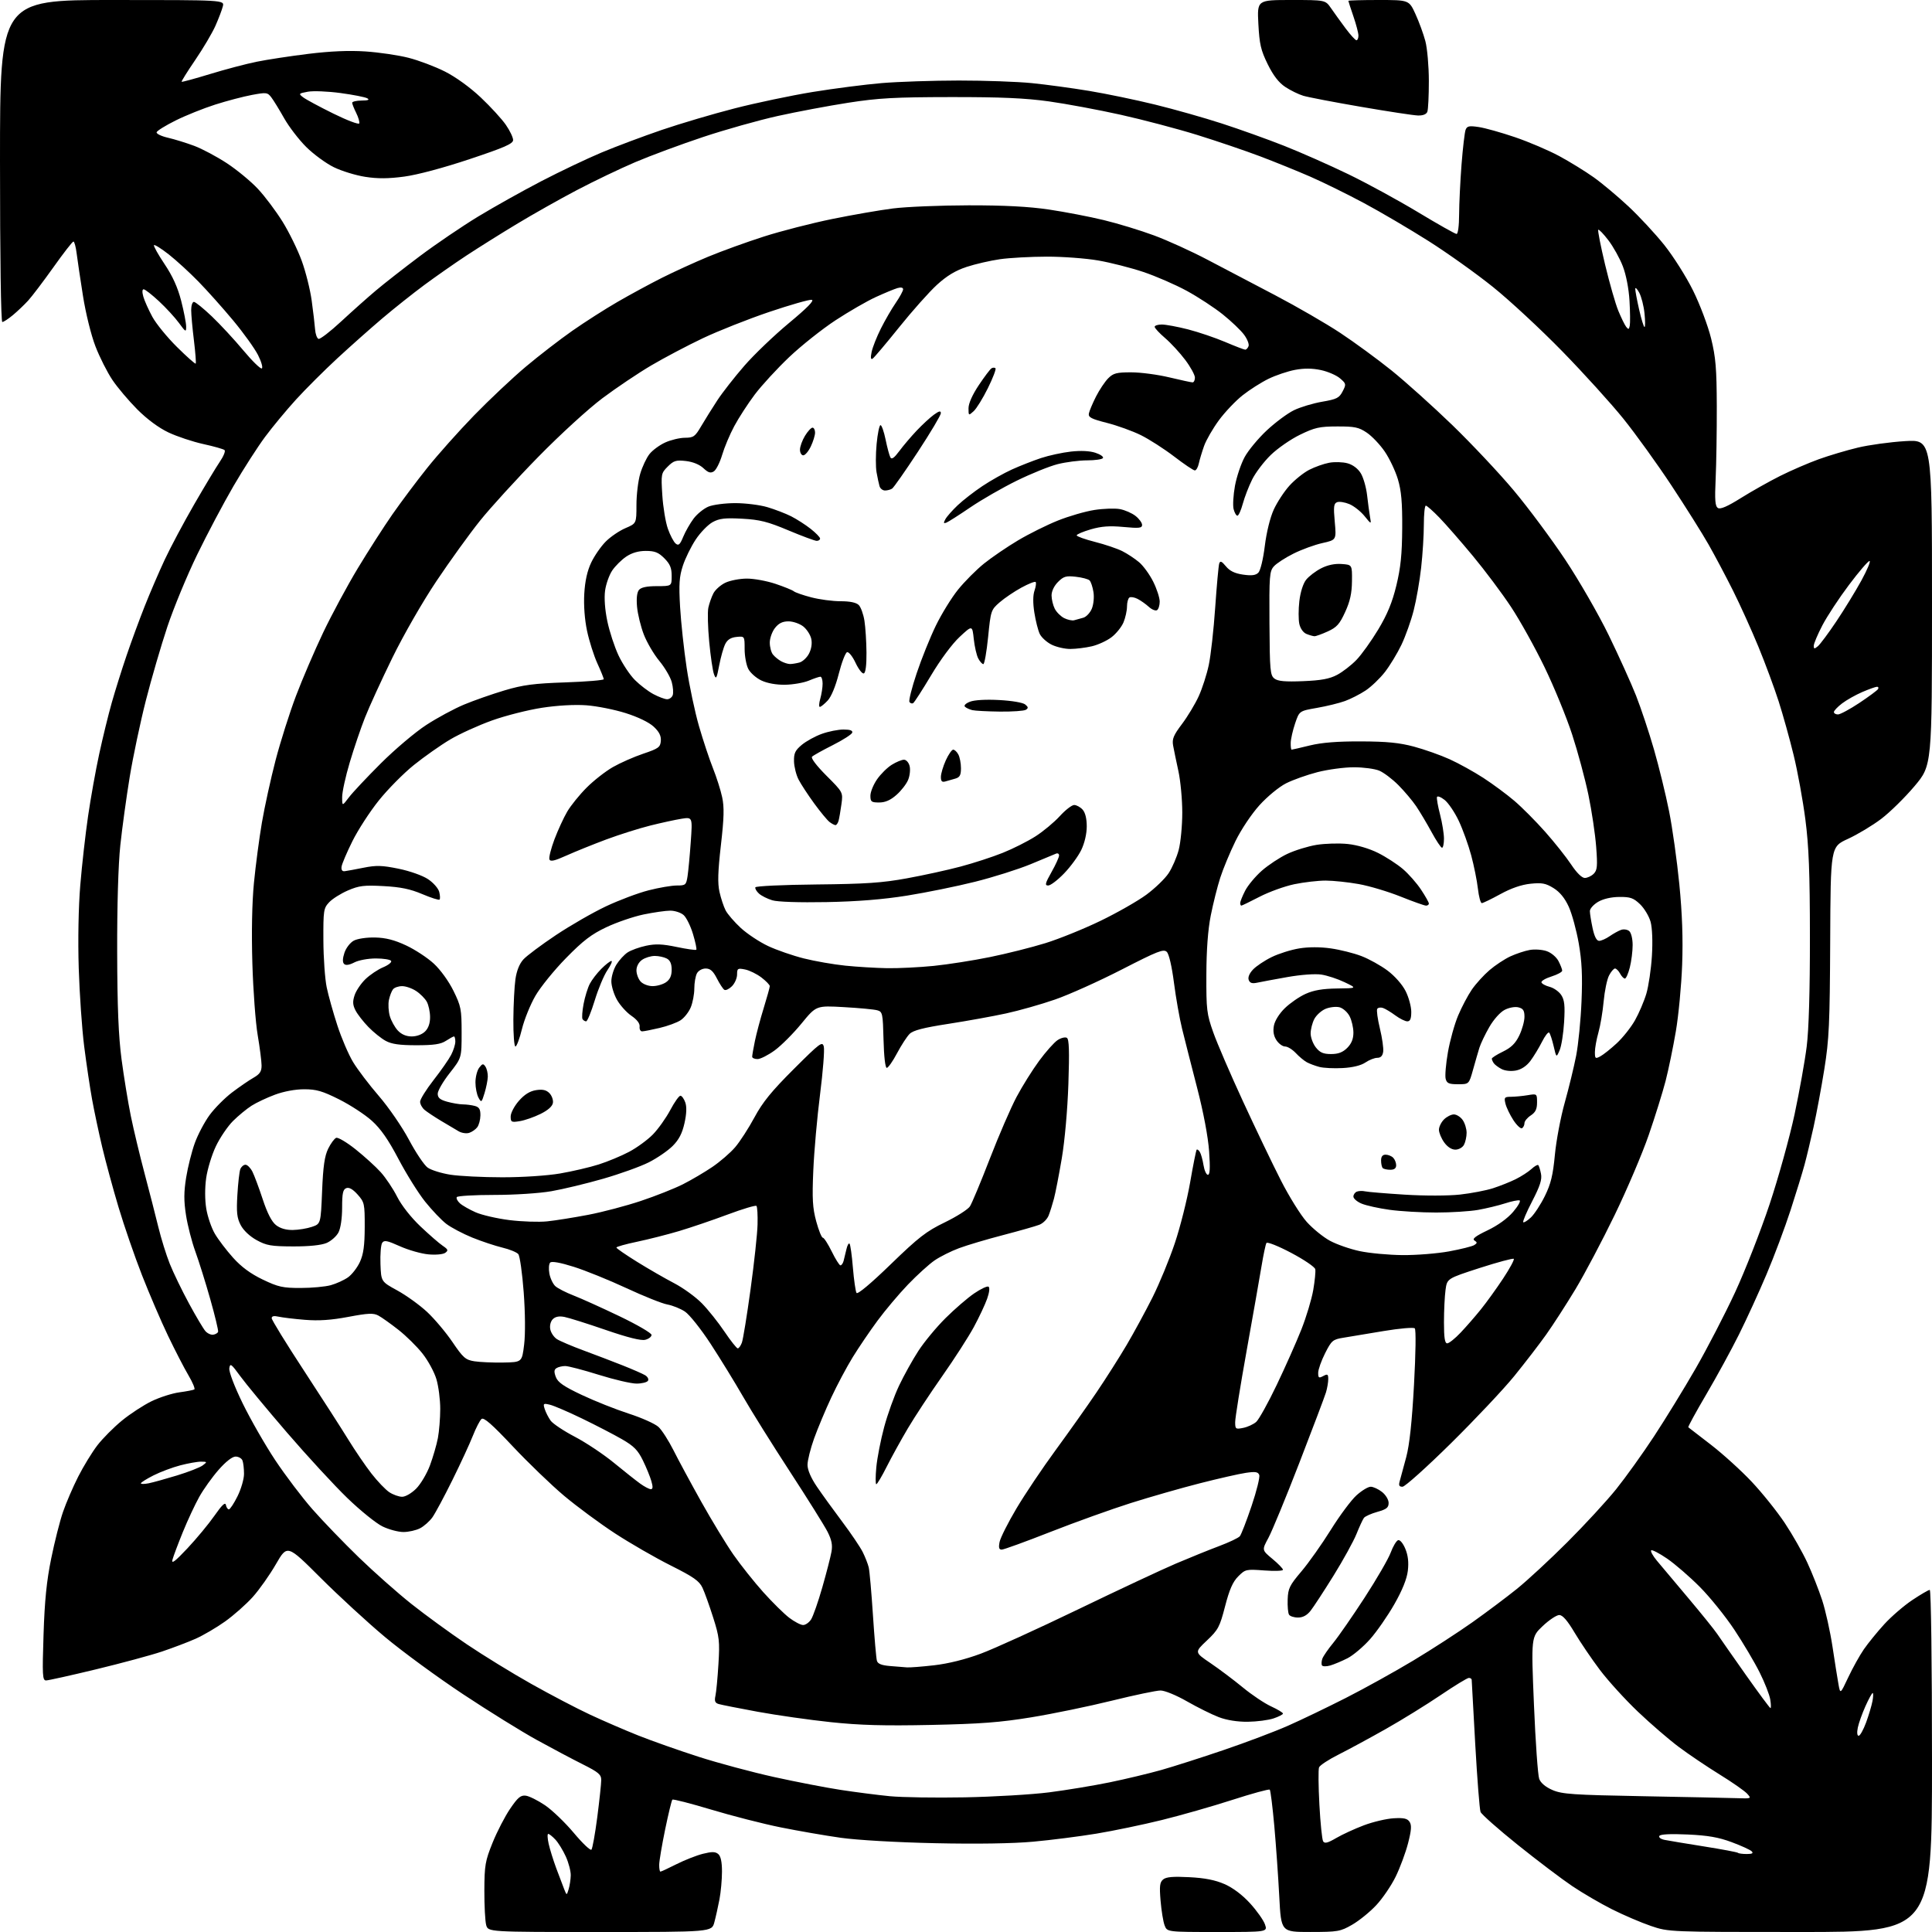 <?xml version="1.0" encoding="UTF-8" standalone="no"?>
<svg 
  version="1.1" 
  xmlns="http://www.w3.org/2000/svg" 
  xmlns:xlink="http://www.w3.org/1999/xlink" 
  xmlns:svg="http://www.w3.org/2000/svg"
  xmlns:rdf="http://www.w3.org/1999/02/22-rdf-syntax-ns#"
  xmlns:cc="http://creativecommons.org/ns#"
  xmlns:dc="http://purl.org/dc/elements/1.1/"
  viewBox="0 0 768 768"
  width="768"
  height="768"
>
<style>svg {background-color: white; }</style>"
<path stroke="none" fill="black" fill-rule="evenodd" d="M238.48,768.00C194.04,768.00 194.04,768.00 193.27,765.25C192.85,763.74 192.52,757.55 192.54,751.50C192.58,741.48 192.87,739.79 195.81,732.50C197.59,728.10 200.73,722.02 202.79,719.00C205.86,714.49 206.98,713.56 209.02,713.81C210.38,713.99 213.82,715.70 216.66,717.62C219.50,719.55 224.64,724.48 228.08,728.59C231.52,732.70 234.68,735.71 235.10,735.28C235.51,734.85 236.56,729.02 237.43,722.33C238.29,715.64 239.00,709.00 239.00,707.59C239.00,705.41 237.92,704.49 231.75,701.39C227.76,699.40 219.55,695.05 213.50,691.72C207.45,688.40 194.16,680.16 183.98,673.41C173.79,666.66 159.84,656.44 152.98,650.69C146.11,644.95 134.58,634.34 127.34,627.11C114.19,613.98 114.19,613.98 109.69,621.77C107.22,626.06 103.07,631.93 100.47,634.83C97.87,637.72 92.93,642.09 89.49,644.55C86.05,647.00 80.76,650.10 77.73,651.44C74.71,652.78 68.69,655.06 64.36,656.52C60.04,657.97 48.26,661.15 38.20,663.58C28.13,666.01 19.18,668.00 18.31,668.00C16.89,668.00 16.78,666.02 17.31,649.75C17.75,636.18 18.53,628.43 20.36,619.50C21.70,612.90 23.81,604.58 25.05,601.00C26.28,597.42 28.99,591.12 31.08,587.00C33.17,582.88 36.61,577.26 38.71,574.53C40.82,571.79 45.24,567.35 48.52,564.67C51.81,561.98 57.12,558.52 60.33,556.97C63.53,555.43 68.48,553.85 71.33,553.47C74.17,553.09 76.83,552.57 77.24,552.33C77.65,552.09 76.60,549.56 74.91,546.70C73.21,543.84 69.57,536.77 66.80,531.00C64.03,525.23 59.38,514.39 56.45,506.92C53.53,499.46 49.34,487.31 47.13,479.92C44.92,472.54 42.00,461.77 40.63,456.00C39.26,450.23 37.45,441.68 36.60,437.00C35.75,432.32 34.34,422.88 33.47,416.00C32.59,409.12 31.62,395.12 31.30,384.89C30.95,373.70 31.19,360.54 31.91,351.89C32.56,343.97 33.96,331.61 35.01,324.41C36.06,317.22 38.05,306.09 39.44,299.70C40.82,293.30 43.07,284.11 44.44,279.28C45.81,274.45 48.46,266.00 50.34,260.50C52.21,255.00 55.44,246.22 57.51,241.00C59.57,235.78 63.16,227.45 65.47,222.50C67.79,217.55 73.06,207.65 77.19,200.50C81.32,193.35 85.90,185.73 87.37,183.57C88.85,181.42 89.70,179.32 89.27,178.92C88.85,178.52 85.05,177.44 80.83,176.52C76.61,175.59 70.38,173.52 66.98,171.91C63.10,170.08 58.50,166.67 54.58,162.75C51.16,159.31 46.69,154.03 44.66,151.00C42.63,147.97 39.60,141.98 37.94,137.67C36.22,133.21 34.09,124.60 32.99,117.67C31.93,110.98 30.80,103.36 30.47,100.75C30.15,98.14 29.57,96.00 29.19,96.01C28.81,96.01 25.22,100.62 21.22,106.26C17.21,111.89 12.69,117.85 11.18,119.50C9.67,121.15 6.95,123.74 5.14,125.25C3.33,126.76 1.43,128.00 0.92,128.00C0.37,128.00 0.00,102.45 0.00,64.00C0.00,0.00 0.00,0.00 44.61,0.00C89.22,0.00 89.22,0.00 88.58,2.53C88.23,3.93 86.90,7.41 85.63,10.28C84.35,13.15 80.74,19.26 77.60,23.86C74.46,28.47 72.03,32.36 72.20,32.51C72.36,32.66 77.45,31.28 83.50,29.43C89.55,27.58 97.88,25.38 102.00,24.55C106.12,23.71 115.35,22.30 122.50,21.42C131.28,20.34 138.68,20.02 145.28,20.45C150.65,20.81 158.36,21.94 162.41,22.98C166.46,24.01 172.97,26.47 176.87,28.44C181.12,30.58 186.84,34.71 191.09,38.72C195.00,42.41 199.51,47.33 201.10,49.65C202.70,51.96 203.99,54.68 203.97,55.68C203.95,57.14 200.54,58.64 186.64,63.27C176.25,66.74 165.88,69.51 160.68,70.20C154.42,71.04 150.15,71.07 145.20,70.30C141.45,69.72 135.83,68.00 132.71,66.47C129.59,64.95 124.66,61.33 121.74,58.44C118.83,55.55 114.88,50.41 112.97,47.03C111.06,43.64 108.77,39.91 107.88,38.74C106.35,36.72 105.91,36.66 100.13,37.74C96.76,38.37 90.20,40.09 85.56,41.57C80.92,43.05 73.84,45.89 69.84,47.88C65.84,49.87 62.42,51.98 62.26,52.57C62.09,53.16 64.11,54.14 66.75,54.75C69.40,55.36 74.11,56.82 77.24,57.99C80.36,59.16 86.20,62.27 90.21,64.90C94.22,67.54 99.77,72.12 102.54,75.10C105.32,78.07 109.71,83.93 112.32,88.12C114.92,92.31 118.35,99.31 119.94,103.67C121.53,108.03 123.32,115.17 123.91,119.55C124.51,123.92 125.11,129.04 125.25,130.92C125.39,132.81 126.01,134.51 126.62,134.71C127.24,134.92 131.29,131.80 135.62,127.78C139.96,123.76 146.16,118.23 149.42,115.49C152.67,112.74 160.54,106.59 166.92,101.80C173.29,97.02 183.73,89.93 190.12,86.05C196.51,82.18 207.80,75.85 215.21,72.01C222.62,68.16 233.40,63.03 239.15,60.62C244.90,58.21 255.66,54.18 263.06,51.65C270.45,49.13 283.48,45.27 292.00,43.09C300.52,40.90 314.48,37.97 323.00,36.57C331.52,35.18 343.90,33.59 350.50,33.03C357.10,32.48 370.89,32.02 381.14,32.01C391.40,32.00 404.45,32.47 410.14,33.04C415.84,33.61 426.09,35.00 432.92,36.13C439.75,37.26 451.56,39.71 459.17,41.58C466.77,43.44 478.74,46.83 485.75,49.11C492.76,51.38 503.90,55.37 510.50,57.98C517.10,60.59 528.58,65.67 536.00,69.26C543.42,72.85 555.91,79.67 563.76,84.40C571.60,89.13 578.46,93.00 579.01,93.00C579.58,93.00 580.01,89.71 580.02,85.25C580.04,80.99 580.47,72.07 580.98,65.43C581.50,58.79 582.23,52.57 582.60,51.59C583.18,50.10 584.01,49.93 587.83,50.50C590.33,50.87 596.82,52.69 602.25,54.54C607.69,56.39 615.59,59.76 619.82,62.04C624.04,64.32 630.22,68.13 633.55,70.50C636.88,72.87 643.08,78.07 647.33,82.04C651.59,86.01 657.99,92.92 661.57,97.38C665.14,101.85 670.30,110.00 673.02,115.50C675.76,121.04 678.95,129.52 680.18,134.50C682.03,142.04 682.40,146.42 682.45,161.50C682.48,171.40 682.27,184.35 682.00,190.28C681.60,198.87 681.79,201.23 682.91,201.94C683.88,202.54 686.69,201.33 692.01,197.99C696.25,195.34 703.26,191.39 707.60,189.21C711.95,187.03 718.88,184.04 723.00,182.55C727.12,181.07 734.10,178.99 738.50,177.94C742.90,176.88 751.34,175.72 757.25,175.36C768.00,174.70 768.00,174.70 768.00,239.48C768.00,304.26 768.00,304.26 761.06,312.50C757.24,317.03 751.28,322.89 747.81,325.52C744.34,328.15 738.39,331.72 734.60,333.46C727.69,336.62 727.69,336.62 727.53,374.06C727.38,407.07 727.10,413.10 725.20,425.00C724.01,432.43 722.08,442.77 720.92,448.00C719.76,453.23 718.15,459.98 717.33,463.00C716.52,466.02 714.03,474.12 711.80,481.00C709.57,487.88 705.28,499.35 702.25,506.50C699.23,513.65 694.28,524.45 691.26,530.50C688.25,536.55 682.40,547.26 678.27,554.29C674.13,561.33 670.92,567.21 671.13,567.37C671.33,567.52 675.39,570.66 680.15,574.33C684.91,578.01 692.21,584.63 696.37,589.06C700.54,593.49 706.43,600.85 709.48,605.42C712.52,609.99 716.56,617.10 718.46,621.22C720.37,625.33 723.01,632.05 724.35,636.14C725.68,640.22 727.52,648.50 728.44,654.53C729.35,660.57 730.42,667.30 730.82,669.50C731.54,673.50 731.54,673.50 734.71,666.77C736.45,663.07 739.24,658.06 740.91,655.63C742.58,653.21 746.23,648.72 749.03,645.65C751.83,642.59 756.85,638.26 760.18,636.04C763.51,633.82 766.63,632.00 767.11,632.00C767.62,632.00 768.00,661.16 768.00,700.00C768.00,768.00 768.00,768.00 715.68,768.00C663.35,768.00 663.35,768.00 656.25,765.59C652.35,764.26 645.41,761.29 640.83,758.99C636.25,756.69 629.12,752.53 625.00,749.76C620.88,746.99 611.14,739.62 603.36,733.38C595.59,727.14 588.92,721.24 588.54,720.27C588.16,719.30 587.22,707.25 586.44,693.50C585.67,679.75 585.03,668.16 585.02,667.75C585.01,667.34 584.50,667.00 583.89,667.00C583.27,667.00 578.21,670.09 572.64,673.86C567.06,677.63 557.33,683.65 551.00,687.23C544.67,690.81 536.22,695.39 532.21,697.41C528.19,699.42 524.65,701.74 524.34,702.57C524.02,703.39 524.08,710.05 524.48,717.37C524.87,724.70 525.54,731.26 525.97,731.96C526.57,732.93 527.79,732.62 531.14,730.66C533.55,729.25 538.52,726.96 542.18,725.58C545.85,724.20 551.18,722.95 554.04,722.79C558.08,722.56 559.47,722.88 560.35,724.24C561.20,725.56 561.05,727.59 559.72,732.74C558.76,736.46 556.55,742.42 554.81,745.98C553.07,749.55 549.59,754.66 547.07,757.35C544.56,760.04 540.25,763.53 537.50,765.11C532.79,767.82 531.84,767.98 520.88,767.99C509.26,768.00 509.26,768.00 508.53,753.91C508.13,746.15 507.24,733.55 506.56,725.90C505.87,718.24 505.06,711.73 504.75,711.42C504.45,711.11 497.74,712.94 489.85,715.49C481.96,718.04 469.35,721.64 461.84,723.49C454.33,725.34 442.63,727.78 435.84,728.90C429.05,730.02 417.73,731.46 410.69,732.10C402.59,732.84 388.25,733.06 371.69,732.70C356.46,732.37 340.79,731.47 334.25,730.55C328.06,729.68 317.28,727.81 310.29,726.40C303.31,724.99 290.89,721.81 282.70,719.34C274.51,716.88 267.57,715.10 267.28,715.39C266.98,715.68 265.70,721.00 264.41,727.21C263.13,733.42 262.06,739.74 262.04,741.25C262.02,742.76 262.24,744.00 262.53,744.00C262.82,744.00 265.69,742.67 268.91,741.04C272.14,739.42 276.85,737.56 279.39,736.92C283.00,736.02 284.33,736.03 285.50,737.00C286.51,737.84 287.00,740.11 287.00,743.99C287.00,747.14 286.55,752.11 286.00,755.02C285.44,757.94 284.53,762.05 283.96,764.16C282.92,768.00 282.92,768.00 238.48,768.00zM483.92,768.00C463.95,768.00 463.95,768.00 462.95,765.37C462.40,763.93 461.68,759.53 461.35,755.60C460.85,749.72 461.03,748.22 462.37,747.11C463.57,746.11 466.33,745.87 472.75,746.21C478.92,746.52 483.06,747.34 486.77,748.96C490.09,750.41 493.84,753.23 496.91,756.59C499.58,759.52 502.25,763.28 502.84,764.96C503.90,768.00 503.90,768.00 483.92,768.00zM226.04,751.00C226.46,749.62 226.84,747.15 226.88,745.50C226.92,743.85 226.04,740.48 224.92,738.00C223.79,735.52 221.93,732.49 220.76,731.25C219.60,730.01 218.33,729.00 217.93,729.00C217.54,729.00 217.61,730.77 218.10,732.94C218.58,735.11 219.95,739.49 221.13,742.69C222.32,745.89 223.73,749.62 224.28,751.00C225.28,753.50 225.28,753.50 226.04,751.00zM694.37,737.00C696.54,737.00 697.09,736.69 696.32,735.92C695.72,735.32 692.15,733.69 688.37,732.29C683.17,730.35 678.92,729.61 670.88,729.24C664.08,728.93 660.04,729.13 659.63,729.80C659.26,730.39 660.18,731.08 661.74,731.39C663.26,731.70 670.33,732.87 677.44,734.00C684.56,735.13 690.60,736.27 690.86,736.53C691.12,736.79 692.70,737.00 694.37,737.00zM383.50,714.47C395.05,714.25 410.12,713.36 417.00,712.49C423.88,711.61 434.72,709.82 441.09,708.51C447.46,707.20 456.69,704.99 461.59,703.61C466.49,702.22 477.70,698.64 486.50,695.64C495.30,692.65 506.76,688.32 511.97,686.02C517.17,683.73 527.52,678.75 534.97,674.97C542.41,671.19 554.52,664.47 561.89,660.04C569.25,655.62 579.82,648.76 585.39,644.81C590.95,640.86 598.88,634.92 603.00,631.60C607.12,628.28 616.15,619.93 623.05,613.03C629.95,606.14 638.67,596.67 642.43,592.00C646.18,587.33 652.96,577.88 657.48,571.00C662.00,564.12 669.46,551.98 674.05,544.00C678.64,536.02 685.68,522.42 689.70,513.77C693.71,505.11 699.89,489.36 703.42,478.77C706.95,468.17 711.42,452.07 713.36,443.00C715.29,433.93 717.47,421.77 718.19,416.00C719.04,409.19 719.49,393.91 719.47,372.50C719.45,346.82 719.05,336.45 717.66,325.73C716.68,318.15 714.59,306.67 713.01,300.22C711.44,293.77 708.76,284.14 707.05,278.82C705.35,273.50 701.73,263.74 699.01,257.12C696.29,250.51 691.74,240.46 688.91,234.80C686.07,229.13 681.71,220.90 679.21,216.50C676.72,212.10 670.07,201.53 664.44,193.00C658.81,184.47 650.22,172.55 645.36,166.50C640.49,160.45 629.53,148.36 621.00,139.62C612.48,130.89 600.10,119.40 593.50,114.10C586.90,108.79 575.37,100.57 567.87,95.82C560.37,91.07 548.86,84.30 542.29,80.78C535.71,77.25 526.10,72.52 520.92,70.25C515.74,67.99 506.70,64.33 500.83,62.11C494.96,59.89 483.71,56.07 475.83,53.62C467.95,51.18 454.30,47.58 445.50,45.62C436.70,43.66 423.88,41.28 417.00,40.31C407.60,39.00 397.93,38.57 378.00,38.59C355.69,38.62 349.24,38.97 337.20,40.84C329.34,42.06 316.74,44.43 309.20,46.10C301.67,47.77 288.30,51.53 279.50,54.46C270.70,57.39 258.55,61.89 252.50,64.47C246.45,67.05 235.99,72.06 229.25,75.61C222.51,79.15 211.77,85.21 205.37,89.08C198.97,92.94 189.98,98.58 185.38,101.61C180.79,104.63 173.31,109.86 168.76,113.22C164.22,116.58 156.68,122.57 152.00,126.54C147.32,130.51 139.27,137.66 134.10,142.44C128.93,147.22 121.54,154.59 117.69,158.81C113.84,163.04 108.29,169.73 105.36,173.68C102.43,177.63 96.79,186.40 92.84,193.18C88.89,199.96 82.38,212.25 78.37,220.50C74.36,228.75 69.04,241.62 66.54,249.10C64.05,256.57 60.19,269.79 57.98,278.46C55.77,287.13 52.88,300.81 51.56,308.86C50.24,316.91 48.56,329.12 47.83,336.00C47.01,343.74 46.53,359.92 46.58,378.50C46.63,400.39 47.11,411.91 48.32,421.11C49.24,428.04 50.89,438.16 52.00,443.61C53.11,449.05 55.58,459.35 57.48,466.50C59.38,473.65 61.83,483.21 62.93,487.73C64.03,492.26 66.08,498.86 67.49,502.39C68.91,505.93 72.34,513.02 75.13,518.16C77.91,523.30 80.85,528.24 81.66,529.15C82.47,530.06 83.87,530.70 84.76,530.56C85.66,530.43 86.53,529.91 86.70,529.41C86.86,528.91 85.47,523.09 83.60,516.50C81.74,509.90 79.05,501.34 77.65,497.48C76.24,493.61 74.57,487.12 73.94,483.04C73.05,477.34 73.07,473.86 74.00,468.06C74.67,463.90 76.22,457.73 77.45,454.35C78.67,450.98 81.32,445.97 83.33,443.23C85.34,440.50 89.35,436.46 92.24,434.27C95.13,432.08 98.96,429.45 100.75,428.43C103.30,426.97 104.00,425.92 103.98,423.53C103.97,421.87 103.28,416.45 102.44,411.50C101.59,406.55 100.64,393.73 100.32,383.00C99.95,370.73 100.18,358.86 100.94,351.00C101.61,344.12 103.03,333.32 104.11,327.00C105.19,320.68 107.65,309.49 109.56,302.15C111.48,294.81 115.12,283.34 117.65,276.65C120.18,269.97 125.04,258.65 128.44,251.50C131.85,244.35 138.04,232.85 142.20,225.95C146.36,219.06 152.57,209.38 156.00,204.45C159.44,199.53 165.65,191.22 169.83,186.00C174.00,180.78 182.38,171.38 188.45,165.13C194.53,158.88 203.78,150.17 209.00,145.78C214.22,141.39 222.55,134.96 227.51,131.49C232.46,128.03 240.56,122.85 245.51,119.99C250.45,117.13 258.37,112.84 263.11,110.45C267.84,108.07 276.11,104.29 281.48,102.06C286.85,99.83 296.83,96.21 303.66,94.03C310.49,91.84 322.70,88.71 330.79,87.06C338.88,85.41 349.77,83.52 355.00,82.86C360.23,82.20 373.73,81.64 385.00,81.62C399.28,81.60 408.99,82.11 417.00,83.30C423.32,84.24 433.12,86.12 438.76,87.49C444.40,88.85 453.40,91.60 458.76,93.59C464.12,95.57 473.68,99.92 480.00,103.25C486.32,106.58 498.48,112.96 507.00,117.42C515.52,121.89 527.11,128.59 532.75,132.32C538.38,136.04 547.58,142.78 553.19,147.29C558.79,151.81 569.66,161.57 577.34,169.00C585.01,176.43 596.01,188.12 601.77,195.00C607.53,201.88 616.73,214.25 622.22,222.50C627.70,230.75 635.48,244.25 639.49,252.50C643.50,260.75 648.39,271.55 650.35,276.51C652.30,281.46 655.52,291.11 657.49,297.96C659.46,304.80 662.16,315.83 663.48,322.45C664.81,329.08 666.64,342.15 667.56,351.50C668.71,363.24 669.06,373.14 668.68,383.50C668.38,391.75 667.25,403.68 666.17,410.00C665.09,416.32 663.26,425.19 662.10,429.70C660.93,434.21 657.92,443.88 655.39,451.20C652.87,458.51 646.78,472.82 641.86,482.98C636.94,493.14 629.92,506.42 626.27,512.48C622.61,518.54 617.38,526.65 614.64,530.50C611.91,534.35 606.19,541.77 601.95,547.00C597.70,552.23 586.36,564.26 576.75,573.75C567.13,583.24 558.48,591.00 557.52,591.00C556.17,591.00 555.92,590.48 556.42,588.75C556.78,587.51 557.94,583.24 558.99,579.26C560.31,574.31 561.28,565.23 562.09,550.45C562.78,537.88 562.91,528.53 562.39,528.04C561.90,527.57 556.33,528.06 550.00,529.11C543.67,530.17 536.48,531.36 534.00,531.77C529.80,532.45 529.32,532.86 526.75,537.93C525.24,540.92 524.00,544.42 524.00,545.71C524.00,547.76 524.26,547.93 526.00,547.00C527.73,546.07 528.00,546.24 528.00,548.22C528.00,549.48 527.59,551.86 527.09,553.51C526.60,555.15 521.83,567.75 516.51,581.50C511.19,595.25 505.65,608.68 504.21,611.34C501.59,616.18 501.59,616.18 505.79,619.67C508.11,621.59 510.00,623.54 510.00,624.01C510.00,624.47 506.65,624.59 502.56,624.28C495.35,623.74 495.04,623.81 492.22,626.63C490.06,628.79 488.72,631.84 486.99,638.52C484.86,646.76 484.26,647.88 479.74,652.15C474.81,656.80 474.81,656.80 481.15,661.09C484.64,663.46 490.43,667.81 494.00,670.75C497.57,673.70 502.64,677.10 505.25,678.30C507.86,679.50 510.00,680.79 510.00,681.17C510.00,681.54 508.31,682.41 506.25,683.10C504.19,683.79 499.57,684.39 496.00,684.43C491.88,684.47 487.67,683.80 484.50,682.60C481.75,681.55 476.08,678.74 471.90,676.35C467.61,673.89 463.01,672.00 461.33,672.00C459.69,672.00 450.96,673.83 441.93,676.06C432.89,678.29 418.52,681.26 410.00,682.65C397.54,684.69 389.70,685.28 370.00,685.69C351.39,686.08 341.82,685.81 330.20,684.58C321.78,683.69 308.73,681.83 301.20,680.45C293.66,679.06 286.67,677.68 285.65,677.37C284.24,676.94 283.94,676.17 284.39,674.15C284.72,672.69 285.26,667.00 285.59,661.50C286.15,652.43 285.95,650.71 283.50,643.00C282.02,638.33 280.11,633.01 279.26,631.19C277.98,628.45 275.76,626.89 266.61,622.30C260.50,619.24 250.55,613.50 244.50,609.56C238.45,605.61 229.34,598.88 224.25,594.61C219.16,590.33 209.97,581.48 203.82,574.94C195.62,566.21 192.32,563.32 191.42,564.06C190.75,564.62 189.19,567.65 187.95,570.79C186.71,573.93 183.05,581.85 179.81,588.40C176.58,594.94 173.01,601.58 171.89,603.16C170.76,604.74 168.55,606.70 166.97,607.52C165.39,608.33 162.42,609.00 160.37,609.00C158.31,609.00 154.58,608.01 152.07,606.79C149.55,605.58 143.28,600.52 138.12,595.54C132.97,590.57 122.16,578.85 114.11,569.50C106.06,560.15 97.68,550.03 95.49,547.02C91.92,542.11 91.46,541.78 91.16,543.90C90.96,545.30 93.14,551.03 96.48,557.89C99.60,564.27 105.43,574.45 109.45,580.50C113.48,586.55 120.13,595.33 124.24,600.00C128.35,604.67 136.62,613.25 142.61,619.06C148.60,624.86 158.00,633.19 163.50,637.56C169.00,641.93 178.90,649.14 185.50,653.59C192.10,658.04 203.68,665.16 211.24,669.40C218.80,673.65 229.26,679.13 234.50,681.57C239.73,684.02 248.40,687.76 253.76,689.90C259.11,692.03 269.89,695.83 277.69,698.34C285.50,700.85 299.00,704.47 307.69,706.39C316.39,708.31 328.33,710.62 334.23,711.52C340.13,712.42 348.91,713.55 353.73,714.02C358.55,714.48 371.95,714.69 383.50,714.47zM690.40,714.80C696.24,715.00 696.29,714.98 694.51,713.01C693.52,711.92 688.61,708.49 683.60,705.40C678.60,702.31 671.29,697.39 667.38,694.46C663.46,691.54 656.13,685.22 651.09,680.42C646.05,675.62 639.26,668.16 636.00,663.84C632.74,659.52 628.21,652.83 625.92,648.99C623.05,644.16 621.17,642.00 619.83,642.00C618.76,642.00 615.81,643.96 613.27,646.36C608.65,650.73 608.65,650.73 609.77,677.65C610.38,692.45 611.33,705.73 611.86,707.14C612.49,708.79 614.41,710.39 617.17,711.58C620.97,713.21 625.35,713.51 653.00,714.02C670.33,714.34 687.16,714.69 690.40,714.80zM738.85,690.00C739.40,690.00 740.72,687.64 741.79,684.75C742.85,681.86 743.99,678.04 744.33,676.25C744.67,674.46 744.71,673.00 744.42,673.00C744.13,673.00 742.83,675.36 741.54,678.25C740.24,681.14 738.88,684.96 738.51,686.75C738.11,688.71 738.24,690.00 738.85,690.00zM703.79,679.00C704.05,679.00 704.01,677.45 703.70,675.57C703.40,673.68 701.50,668.84 699.49,664.82C697.48,660.79 692.95,653.15 689.43,647.84C685.90,642.53 679.73,634.88 675.72,630.84C671.71,626.80 665.86,621.74 662.72,619.58C659.57,617.43 656.72,615.95 656.37,616.29C656.03,616.64 657.04,618.48 658.62,620.38C660.20,622.28 665.80,628.94 671.05,635.17C676.30,641.40 681.50,647.85 682.61,649.50C683.72,651.15 688.83,658.46 693.97,665.75C699.12,673.04 703.53,679.00 703.79,679.00zM360.50,662.81C361.60,662.91 366.48,662.53 371.35,661.97C376.95,661.33 383.75,659.64 389.85,657.37C395.16,655.40 412.55,647.48 428.50,639.78C444.45,632.08 462.00,623.86 467.50,621.52C473.00,619.18 480.73,616.05 484.68,614.57C488.62,613.09 492.31,611.34 492.86,610.67C493.41,610.01 495.51,604.60 497.51,598.67C499.52,592.73 500.90,587.17 500.57,586.32C500.09,585.08 499.04,584.92 495.24,585.48C492.63,585.86 484.43,587.72 477.00,589.62C469.57,591.51 457.20,595.06 449.50,597.49C441.80,599.93 427.43,605.09 417.57,608.96C407.72,612.83 399.00,616.00 398.20,616.00C397.12,616.00 396.90,615.23 397.36,612.93C397.70,611.25 400.73,605.24 404.09,599.58C407.45,593.93 414.46,583.49 419.66,576.40C424.86,569.30 432.16,559.00 435.88,553.50C439.60,548.00 444.99,539.52 447.86,534.65C450.73,529.78 455.35,521.28 458.13,515.75C460.90,510.22 464.91,500.48 467.04,494.10C469.18,487.72 471.90,476.88 473.10,470.00C474.29,463.12 475.46,457.29 475.69,457.03C475.92,456.77 476.49,457.17 476.95,457.92C477.41,458.66 478.07,461.01 478.41,463.14C478.75,465.26 479.53,467.00 480.16,467.00C480.97,467.00 481.11,464.35 480.64,457.66C480.23,451.89 478.41,442.24 475.87,432.41C473.61,423.66 470.92,413.12 469.91,409.00C468.89,404.88 467.44,396.63 466.67,390.68C465.84,384.22 464.70,379.27 463.83,378.40C462.56,377.14 460.30,378.02 445.94,385.39C436.90,390.03 424.96,395.40 419.41,397.32C413.86,399.25 405.07,401.74 399.89,402.86C394.70,403.99 384.40,405.85 376.98,407.00C367.06,408.53 362.99,409.59 361.58,410.99C360.53,412.03 358.28,415.50 356.58,418.69C354.89,421.89 353.05,424.50 352.50,424.50C351.91,424.50 351.38,419.93 351.22,413.36C350.95,402.82 350.82,402.18 348.72,401.60C347.50,401.25 341.54,400.69 335.48,400.35C324.46,399.72 324.46,399.72 318.62,406.85C315.41,410.78 310.63,415.57 308.01,417.50C305.38,419.42 302.28,421.00 301.12,421.00C299.95,421.00 299.00,420.57 299.00,420.05C299.00,419.53 299.49,416.71 300.09,413.80C300.69,410.88 302.26,404.99 303.59,400.70C304.91,396.41 306.00,392.49 306.00,392.00C306.00,391.51 304.50,389.96 302.67,388.56C300.83,387.16 297.91,385.73 296.17,385.38C293.25,384.80 293.00,384.96 293.00,387.38C293.00,388.82 292.08,390.92 290.96,392.04C289.84,393.16 288.49,393.80 287.95,393.47C287.41,393.14 286.07,391.09 284.97,388.93C283.46,385.98 282.35,385.00 280.51,385.00C279.12,385.00 277.63,385.83 277.04,386.93C276.47,388.00 276.00,390.71 276.00,392.97C276.00,395.22 275.36,398.59 274.58,400.45C273.80,402.32 271.99,404.62 270.55,405.56C269.10,406.51 265.35,407.89 262.21,408.62C259.07,409.36 255.94,409.98 255.26,409.98C254.58,409.99 254.13,409.14 254.26,408.09C254.41,406.88 253.24,405.33 251.02,403.81C249.10,402.51 246.52,399.65 245.28,397.47C244.04,395.29 243.03,391.98 243.02,390.12C243.01,388.26 243.91,385.27 245.02,383.47C246.13,381.68 248.14,379.48 249.49,378.60C250.84,377.71 254.13,376.52 256.81,375.95C260.57,375.14 263.34,375.25 269.02,376.44C273.06,377.28 276.56,377.78 276.79,377.54C277.03,377.30 276.44,374.50 275.48,371.31C274.52,368.11 272.84,364.71 271.75,363.75C270.67,362.79 268.28,362.00 266.45,362.00C264.63,362.00 259.84,362.69 255.82,363.52C251.79,364.36 245.14,366.64 241.04,368.58C235.11,371.38 231.81,373.90 225.04,380.81C220.34,385.60 214.85,392.36 212.84,395.84C210.83,399.31 208.41,405.27 207.48,409.08C206.55,412.88 205.38,416.00 204.89,416.00C204.40,416.00 204.03,411.16 204.07,405.25C204.11,399.34 204.48,392.14 204.89,389.26C205.38,385.86 206.50,383.08 208.07,381.37C209.41,379.91 215.22,375.57 221.00,371.71C226.78,367.86 235.73,362.71 240.91,360.27C246.08,357.83 253.69,354.97 257.82,353.92C261.94,352.86 266.99,352.00 269.03,352.00C272.55,352.00 272.77,351.81 273.32,348.25C273.63,346.19 274.21,340.06 274.59,334.64C275.29,324.78 275.29,324.78 270.90,325.47C268.48,325.86 262.90,327.07 258.50,328.17C254.10,329.27 246.22,331.76 241.00,333.70C235.78,335.65 228.67,338.52 225.20,340.08C220.43,342.23 218.78,342.60 218.40,341.61C218.13,340.89 219.03,337.32 220.40,333.66C221.78,330.01 224.06,325.05 225.48,322.63C226.90,320.21 230.37,315.92 233.19,313.10C236.01,310.27 240.71,306.60 243.63,304.93C246.55,303.26 251.98,300.86 255.70,299.61C261.78,297.56 262.49,297.04 262.69,294.52C262.84,292.51 262.04,290.90 259.86,288.87C258.01,287.14 253.65,285.03 248.71,283.47C244.25,282.06 237.20,280.66 233.05,280.36C228.45,280.03 221.57,280.41 215.45,281.35C209.92,282.20 200.98,284.46 195.60,286.39C190.21,288.32 182.70,291.73 178.91,293.98C175.13,296.23 168.65,300.79 164.53,304.10C160.41,307.42 154.12,313.77 150.57,318.22C147.01,322.66 142.29,329.94 140.08,334.40C137.87,338.85 135.93,343.40 135.78,344.50C135.60,345.79 136.03,346.44 137.00,346.32C137.82,346.22 141.22,345.60 144.54,344.93C149.59,343.92 151.87,343.99 158.44,345.33C162.90,346.24 167.95,348.03 170.13,349.47C172.24,350.86 174.25,353.15 174.60,354.55C174.95,355.95 175.01,357.32 174.73,357.60C174.45,357.89 171.36,356.90 167.86,355.42C163.09,353.40 159.24,352.60 152.47,352.24C144.70,351.82 142.74,352.06 138.32,353.96C135.50,355.17 132.14,357.29 130.85,358.66C128.63,361.03 128.50,361.88 128.55,373.83C128.58,380.80 129.18,389.20 129.87,392.50C130.56,395.80 132.47,402.61 134.11,407.63C135.74,412.65 138.55,419.19 140.34,422.16C142.13,425.14 146.76,431.23 150.63,435.71C154.51,440.20 159.87,447.99 162.58,453.10C165.29,458.19 168.62,463.16 170.00,464.14C171.38,465.13 175.43,466.39 179.00,466.96C182.57,467.52 191.85,467.99 199.62,467.99C207.74,468.00 217.51,467.35 222.62,466.48C227.50,465.64 234.43,464.03 238.00,462.89C241.57,461.76 247.02,459.49 250.11,457.85C253.20,456.21 257.44,453.11 259.55,450.95C261.65,448.79 264.75,444.44 266.44,441.27C268.12,438.09 269.95,435.53 270.50,435.57C271.05,435.61 271.92,436.82 272.42,438.26C273.03,439.99 272.92,442.80 272.09,446.49C271.18,450.54 269.88,453.06 267.38,455.55C265.48,457.45 261.22,460.37 257.92,462.04C254.62,463.71 246.47,466.64 239.80,468.56C233.14,470.48 223.87,472.71 219.21,473.52C214.39,474.36 204.56,475.00 196.43,475.00C188.56,475.00 181.88,475.39 181.58,475.87C181.29,476.34 181.84,477.45 182.81,478.33C183.78,479.21 186.59,480.81 189.05,481.90C191.51,482.99 197.57,484.39 202.51,485.01C207.46,485.62 214.20,485.85 217.50,485.51C220.80,485.17 228.17,483.99 233.87,482.90C239.57,481.81 248.99,479.32 254.81,477.37C260.62,475.43 268.11,472.46 271.44,470.78C274.77,469.10 280.04,466.00 283.14,463.90C286.24,461.80 290.34,458.26 292.24,456.03C294.14,453.81 297.59,448.47 299.91,444.17C303.15,438.14 306.72,433.76 315.50,425.00C326.06,414.47 326.92,413.83 327.48,416.08C327.81,417.41 327.14,425.93 325.99,435.00C324.83,444.07 323.62,457.69 323.30,465.25C322.81,476.58 323.01,480.14 324.46,485.50C325.43,489.08 326.61,492.00 327.08,492.00C327.55,492.00 329.15,494.48 330.63,497.50C332.11,500.52 333.67,503.00 334.09,503.00C334.52,503.00 335.08,502.21 335.34,501.25C335.60,500.29 336.10,498.21 336.46,496.63C336.81,495.05 337.37,494.04 337.70,494.37C338.03,494.70 338.64,498.99 339.04,503.91C339.45,508.82 340.10,513.35 340.48,513.96C340.90,514.65 346.17,510.24 354.08,502.57C365.17,491.83 368.21,489.47 375.55,485.92C380.25,483.64 384.75,480.78 385.55,479.57C386.35,478.35 389.92,469.79 393.49,460.56C397.06,451.33 401.84,440.29 404.11,436.03C406.37,431.77 410.41,425.32 413.07,421.70C415.74,418.07 419.04,414.37 420.41,413.46C421.79,412.56 423.45,412.16 424.10,412.56C424.99,413.11 425.14,417.82 424.70,430.90C424.35,441.19 423.26,453.48 422.07,460.50C420.95,467.10 419.55,474.30 418.96,476.50C418.38,478.70 417.43,481.70 416.86,483.16C416.29,484.63 414.63,486.29 413.16,486.86C411.70,487.43 405.22,489.27 398.76,490.96C392.30,492.64 384.42,494.98 381.26,496.16C378.09,497.33 373.70,499.53 371.50,501.04C369.30,502.55 364.54,506.87 360.92,510.64C357.30,514.41 351.85,520.89 348.80,525.03C345.75,529.16 341.32,535.69 338.96,539.53C336.60,543.36 332.77,550.55 330.46,555.50C328.14,560.45 325.07,567.79 323.62,571.81C322.18,575.83 321.00,580.55 321.00,582.31C321.01,584.34 322.36,587.50 324.75,591.01C326.81,594.04 331.35,600.32 334.83,604.95C338.31,609.59 341.95,614.98 342.93,616.94C343.91,618.90 344.99,621.65 345.33,623.06C345.67,624.47 346.42,633.02 347.01,642.06C347.60,651.10 348.31,659.26 348.59,660.20C348.95,661.40 350.46,662.00 353.80,662.27C356.39,662.47 359.40,662.72 360.50,662.81zM528.79,662.06C527.27,662.50 525.79,662.48 525.51,662.02C525.23,661.56 525.30,660.35 525.66,659.34C526.03,658.33 528.00,655.48 530.04,653.00C532.07,650.52 537.65,642.47 542.44,635.11C547.22,627.75 551.90,619.68 552.82,617.19C553.74,614.70 555.07,612.48 555.76,612.25C556.49,612.00 557.71,613.45 558.63,615.65C559.72,618.28 560.04,621.00 559.64,624.38C559.26,627.64 557.45,632.12 554.28,637.69C551.65,642.31 547.31,648.56 544.64,651.58C541.96,654.60 537.92,658.02 535.67,659.17C533.41,660.32 530.31,661.62 528.79,662.06zM319.23,645.97C320.18,645.99 321.61,644.99 322.42,643.75C323.22,642.51 325.23,636.77 326.88,631.00C328.53,625.23 330.17,618.87 330.52,616.88C331.01,614.17 330.61,612.16 328.95,608.88C327.72,606.47 321.00,595.73 314.01,585.00C307.02,574.27 298.64,560.87 295.40,555.22C292.15,549.57 286.35,540.12 282.50,534.22C278.65,528.32 274.05,522.54 272.27,521.37C270.50,520.19 267.35,518.93 265.27,518.55C263.20,518.18 255.88,515.25 249.00,512.05C242.12,508.85 232.71,505.04 228.09,503.58C222.70,501.88 219.32,501.28 218.71,501.89C218.18,502.42 218.04,504.40 218.39,506.29C218.75,508.18 219.82,510.43 220.77,511.28C221.72,512.14 224.97,513.80 228.00,514.98C231.03,516.15 239.24,519.86 246.25,523.22C253.26,526.58 259.00,529.92 259.00,530.65C259.00,531.37 257.87,532.25 256.49,532.59C254.81,533.01 249.61,531.71 240.74,528.66C233.46,526.15 226.09,523.83 224.37,523.50C222.27,523.09 220.76,523.38 219.75,524.39C218.88,525.27 218.45,526.93 218.74,528.40C219.00,529.78 220.18,531.54 221.36,532.31C222.54,533.07 227.32,535.11 232.00,536.84C236.68,538.57 243.65,541.23 247.50,542.76C251.35,544.29 255.35,546.03 256.39,546.64C257.43,547.24 257.97,548.25 257.58,548.87C257.20,549.49 255.15,550.00 253.02,550.00C250.90,550.00 244.14,548.42 238.00,546.50C231.86,544.58 225.86,543.01 224.67,543.02C223.48,543.02 221.92,543.40 221.21,543.85C220.24,544.46 220.18,545.34 220.96,547.40C221.76,549.51 224.09,551.12 231.25,554.50C236.34,556.91 244.74,560.25 249.92,561.93C255.11,563.60 260.44,565.99 261.77,567.24C263.11,568.48 265.78,572.65 267.72,576.50C269.65,580.35 274.63,589.58 278.78,597.00C282.93,604.42 288.69,613.89 291.57,618.03C294.46,622.17 299.80,628.87 303.43,632.93C307.07,636.98 311.72,641.57 313.77,643.12C315.82,644.67 318.28,645.96 319.23,645.97zM515.99,643.00C514.41,643.00 512.80,642.48 512.41,641.85C512.01,641.21 511.77,638.49 511.87,635.79C512.02,631.44 512.63,630.19 517.32,624.67C520.22,621.25 525.47,613.82 529.00,608.16C532.52,602.50 537.12,596.32 539.21,594.43C541.30,592.54 543.84,591.00 544.87,591.00C545.89,591.00 547.92,591.93 549.37,593.07C550.85,594.24 552.00,596.15 552.00,597.44C552.00,599.31 551.16,599.97 547.52,600.99C545.05,601.68 542.66,602.76 542.19,603.37C541.73,603.99 540.38,606.89 539.21,609.81C538.03,612.73 533.93,620.16 530.11,626.33C526.28,632.49 522.18,638.77 521.00,640.27C519.56,642.11 517.92,643.00 515.99,643.00zM74.49,615.50C78.11,611.65 82.96,605.80 85.26,602.50C88.24,598.23 89.55,597.00 89.80,598.25C89.99,599.21 90.52,600.00 90.98,600.00C91.44,600.00 92.99,597.66 94.41,594.80C95.83,591.95 97.00,587.93 97.00,585.89C97.00,583.84 96.73,581.45 96.39,580.58C96.06,579.71 94.82,579.01 93.64,579.01C92.32,579.02 89.74,581.03 86.89,584.29C84.35,587.18 80.89,592.02 79.21,595.03C77.53,598.04 74.59,604.33 72.69,609.00C70.79,613.67 68.93,618.62 68.56,620.00C68.07,621.86 69.58,620.72 74.49,615.50zM159.85,594.99C161.18,595.00 163.61,593.58 165.44,591.75C167.22,589.96 169.68,585.82 170.91,582.53C172.13,579.25 173.55,574.35 174.07,571.65C174.58,568.94 175.00,563.72 175.00,560.05C175.00,556.37 174.32,551.06 173.48,548.25C172.65,545.43 170.16,540.85 167.95,538.06C165.74,535.26 161.43,531.01 158.35,528.60C155.28,526.19 151.70,523.64 150.40,522.95C148.44,521.90 146.37,521.99 138.47,523.48C131.64,524.77 126.71,525.10 121.20,524.65C116.97,524.31 112.26,523.74 110.75,523.40C108.88,522.97 108.00,523.17 108.00,524.01C108.00,524.70 113.78,534.09 120.85,544.88C127.91,555.67 135.85,568.02 138.49,572.32C141.13,576.61 145.25,582.66 147.65,585.75C150.05,588.84 153.25,592.18 154.76,593.18C156.27,594.17 158.56,594.99 159.85,594.99zM258.68,591.97C259.54,591.99 259.61,591.11 258.93,588.77C258.42,586.99 256.90,583.27 255.54,580.50C253.56,576.45 251.95,574.82 247.29,572.14C244.11,570.30 237.00,566.62 231.50,563.95C226.00,561.28 220.21,558.79 218.64,558.41C215.98,557.77 215.83,557.89 216.53,560.11C216.95,561.43 218.01,563.50 218.89,564.73C219.78,565.95 224.10,568.83 228.50,571.13C232.90,573.43 239.88,578.08 244.00,581.46C248.12,584.84 252.85,588.58 254.50,589.77C256.15,590.96 258.03,591.95 258.68,591.97zM59.07,589.64C60.76,589.30 65.85,587.89 70.38,586.51C74.92,585.12 79.50,583.33 80.56,582.53C82.43,581.12 82.41,581.06 79.96,581.03C78.56,581.01 74.84,581.67 71.69,582.49C68.54,583.31 63.72,585.12 60.98,586.51C58.24,587.90 56.00,589.31 56.00,589.64C56.00,589.98 57.38,589.97 59.07,589.64zM348.34,590.00C348.00,590.00 348.00,586.96 348.35,583.25C348.70,579.54 350.10,572.35 351.47,567.28C352.83,562.21 355.50,554.78 357.41,550.78C359.31,546.78 362.75,540.58 365.06,537.02C367.37,533.45 372.23,527.58 375.88,523.96C379.52,520.34 384.64,515.92 387.26,514.14C389.88,512.35 392.44,511.15 392.95,511.47C393.51,511.82 393.29,513.76 392.41,516.25C391.60,518.56 389.22,523.62 387.13,527.49C385.04,531.36 379.39,540.15 374.56,547.02C369.74,553.88 363.58,563.24 360.88,567.81C358.17,572.39 354.39,579.25 352.47,583.06C350.55,586.88 348.69,590.00 348.34,590.00zM494.18,567.61C495.94,567.26 498.26,566.19 499.35,565.24C500.43,564.28 504.12,557.65 507.53,550.50C510.95,543.35 515.35,533.45 517.31,528.50C519.27,523.55 521.39,516.50 522.03,512.83C522.66,509.16 523.03,505.43 522.84,504.53C522.65,503.63 518.34,500.71 513.26,498.03C508.14,495.32 503.76,493.58 503.43,494.11C503.10,494.64 502.23,498.77 501.48,503.29C500.73,507.80 498.07,522.94 495.56,536.91C493.05,550.89 491.00,563.66 491.00,565.29C491.00,568.08 491.18,568.21 494.18,567.61zM200.00,541.63C207.50,541.50 207.50,541.50 208.35,534.50C208.86,530.34 208.79,521.89 208.18,513.69C207.61,506.10 206.65,499.28 206.03,498.53C205.41,497.79 202.56,496.62 199.70,495.94C196.84,495.25 191.45,493.46 187.72,491.95C184.00,490.43 179.37,487.99 177.43,486.52C175.50,485.05 171.71,481.06 168.99,477.67C166.28,474.28 161.52,466.65 158.40,460.72C154.31,452.95 151.35,448.70 147.78,445.49C145.05,443.04 139.21,439.23 134.80,437.02C128.17,433.70 125.75,433.00 120.92,433.00C117.39,433.00 112.78,433.85 109.29,435.16C106.10,436.34 101.92,438.31 100.00,439.54C98.08,440.76 94.75,443.50 92.61,445.63C90.48,447.76 87.41,452.29 85.80,455.69C84.18,459.10 82.46,464.76 81.96,468.28C81.41,472.18 81.42,476.93 81.99,480.44C82.51,483.61 84.04,488.10 85.40,490.42C86.76,492.75 90.03,497.04 92.66,499.97C95.96,503.64 99.62,506.33 104.45,508.65C110.60,511.59 112.41,512.00 119.47,511.99C123.89,511.99 129.30,511.49 131.50,510.88C133.70,510.27 136.79,508.86 138.37,507.74C139.94,506.61 142.07,503.85 143.09,501.60C144.49,498.52 144.96,495.09 144.98,487.77C145.00,478.47 144.87,477.89 142.16,474.85C140.25,472.72 138.77,471.88 137.66,472.30C136.33,472.81 136.00,474.35 136.00,480.02C136.00,484.25 135.42,488.23 134.55,489.91C133.75,491.45 131.61,493.34 129.80,494.11C127.70,494.99 122.86,495.49 116.50,495.47C107.77,495.44 105.93,495.12 102.00,492.96C99.29,491.47 96.78,489.10 95.68,486.99C94.19,484.14 93.95,481.95 94.36,475.00C94.63,470.32 95.16,465.71 95.53,464.75C95.91,463.79 96.83,463.00 97.58,463.00C98.33,463.00 99.57,464.24 100.34,465.75C101.10,467.26 102.95,472.21 104.44,476.74C106.26,482.26 108.00,485.64 109.71,486.99C111.38,488.30 113.71,488.98 116.38,488.94C118.65,488.91 122.08,488.35 124.00,487.69C127.50,486.50 127.50,486.50 128.04,473.50C128.44,463.66 129.03,459.57 130.44,456.66C131.47,454.55 132.91,452.59 133.64,452.31C134.37,452.03 137.84,454.08 141.35,456.88C144.85,459.67 149.35,463.75 151.33,465.95C153.32,468.14 156.26,472.54 157.87,475.72C159.62,479.18 163.34,483.91 167.14,487.52C170.64,490.83 174.62,494.30 176.00,495.22C178.14,496.67 178.28,497.07 177.00,498.01C176.14,498.63 173.27,498.90 170.30,498.63C167.44,498.37 162.34,496.92 158.96,495.40C153.83,493.10 152.68,492.88 151.91,494.08C151.40,494.86 151.10,498.64 151.24,502.48C151.50,509.46 151.50,509.46 157.94,512.98C161.48,514.92 166.80,518.75 169.76,521.50C172.71,524.25 177.26,529.65 179.87,533.50C184.10,539.74 185.05,540.57 188.56,541.13C190.73,541.47 195.88,541.70 200.00,541.63zM293.27,536.00C293.70,536.00 294.43,534.99 294.90,533.75C295.37,532.51 296.93,522.95 298.36,512.50C299.80,502.05 301.05,490.46 301.14,486.74C301.24,483.02 301.04,479.71 300.70,479.37C300.36,479.03 295.23,480.57 289.29,482.78C283.36,485.00 274.68,487.95 270.00,489.35C265.32,490.74 257.79,492.66 253.25,493.61C248.71,494.56 245.01,495.60 245.02,495.92C245.03,496.24 248.74,498.80 253.27,501.61C257.80,504.42 264.43,508.24 268.00,510.10C271.57,511.96 276.52,515.55 279.00,518.08C281.48,520.60 285.52,525.67 287.99,529.34C290.46,533.00 292.84,536.00 293.27,536.00zM575.29,534.00C576.00,534.00 578.40,532.09 580.61,529.75C582.83,527.41 586.46,523.25 588.67,520.50C590.89,517.75 594.87,512.23 597.51,508.24C600.15,504.24 602.06,500.72 601.75,500.41C601.44,500.11 595.35,501.74 588.21,504.04C575.24,508.24 575.24,508.24 574.62,512.76C574.28,515.24 574.00,521.04 574.00,525.64C574.00,531.81 574.34,534.00 575.29,534.00zM557.50,498.92C563.00,498.97 571.35,498.30 576.05,497.44C580.75,496.57 585.25,495.45 586.05,494.93C587.27,494.15 587.28,493.86 586.12,493.11C585.12,492.47 586.53,491.37 591.31,489.09C595.38,487.15 599.26,484.35 601.49,481.74C603.47,479.43 604.62,477.37 604.05,477.18C603.48,476.99 600.87,477.52 598.25,478.37C595.64,479.21 590.83,480.37 587.57,480.95C584.30,481.53 576.80,482.00 570.89,482.00C564.98,482.00 556.63,481.51 552.33,480.91C548.04,480.32 543.05,479.21 541.26,478.46C539.47,477.72 538.00,476.45 538.00,475.66C538.00,474.86 538.63,473.97 539.40,473.68C540.18,473.38 541.64,473.34 542.65,473.58C543.67,473.82 550.74,474.41 558.37,474.89C566.38,475.39 575.67,475.37 580.37,474.86C584.84,474.36 590.75,473.23 593.50,472.34C596.25,471.45 600.30,469.84 602.50,468.75C604.70,467.66 607.51,465.85 608.75,464.72C609.98,463.58 611.21,462.88 611.49,463.15C611.76,463.42 612.25,464.98 612.57,466.61C613.02,468.87 612.20,471.44 609.09,477.46C606.84,481.79 605.23,485.57 605.51,485.84C605.78,486.12 607.15,485.27 608.55,483.96C609.94,482.64 612.45,478.81 614.11,475.44C616.49,470.59 617.33,467.16 618.09,459.07C618.62,453.44 620.38,444.10 622.01,438.31C623.63,432.52 625.68,424.11 626.55,419.64C627.42,415.16 628.38,405.43 628.68,398.00C629.10,387.85 628.82,382.14 627.58,375.00C626.66,369.77 624.87,363.21 623.59,360.41C622.02,356.99 620.04,354.57 617.55,353.03C614.45,351.11 612.94,350.83 608.38,351.30C604.79,351.67 600.68,353.09 596.42,355.43C592.85,357.39 589.53,359.00 589.04,359.00C588.55,359.00 587.85,356.41 587.49,353.25C587.13,350.09 585.93,344.12 584.82,340.00C583.71,335.88 581.49,329.71 579.88,326.30C578.27,322.89 575.73,319.15 574.25,317.98C572.76,316.81 571.40,316.30 571.22,316.83C571.04,317.37 571.59,320.51 572.45,323.80C573.30,327.09 574.00,331.41 574.00,333.39C574.00,335.38 573.65,337.00 573.23,337.00C572.81,337.00 570.93,334.19 569.06,330.75C567.19,327.31 564.44,322.69 562.94,320.47C561.44,318.26 558.25,314.48 555.86,312.08C553.46,309.67 550.05,307.10 548.28,306.35C546.51,305.61 541.97,305.00 538.19,305.00C534.41,305.00 527.92,305.87 523.76,306.93C519.60,308.00 513.96,310.00 511.22,311.39C508.44,312.80 503.80,316.62 500.67,320.07C497.50,323.58 493.38,329.74 491.11,334.37C488.92,338.84 486.20,345.38 485.07,348.91C483.93,352.43 482.24,359.18 481.30,363.91C480.17,369.60 479.58,377.56 479.55,387.50C479.50,401.42 479.70,403.07 482.29,410.38C483.82,414.71 489.15,427.09 494.14,437.88C499.12,448.67 505.88,462.77 509.16,469.20C512.43,475.64 517.07,483.08 519.46,485.74C521.85,488.40 525.99,491.76 528.65,493.21C531.32,494.66 536.65,496.52 540.50,497.34C544.35,498.16 552.00,498.87 557.50,498.92zM552.67,465.00C551.38,465.00 550.03,464.70 549.67,464.33C549.30,463.97 549.00,462.62 549.00,461.33C549.00,459.75 549.58,459.00 550.80,459.00C551.79,459.00 553.14,459.54 553.80,460.20C554.46,460.86 555.00,462.21 555.00,463.20C555.00,464.42 554.25,465.00 552.67,465.00zM578.53,457.00C577.03,457.00 575.37,455.92 574.07,454.10C572.93,452.50 572.00,450.25 572.00,449.10C572.00,447.94 572.90,446.10 574.00,445.00C575.10,443.90 576.87,443.00 577.94,443.00C579.01,443.00 580.59,444.00 581.44,445.22C582.30,446.44 583.00,448.72 583.00,450.29C583.00,451.85 582.53,454.00 581.96,455.07C581.38,456.15 579.88,457.00 578.53,457.00zM186.50,450.33C185.40,450.68 183.54,450.40 182.37,449.73C181.19,449.05 178.04,447.19 175.37,445.58C172.69,443.98 169.71,441.99 168.75,441.18C167.79,440.36 167.00,438.91 167.00,437.95C167.00,436.99 169.41,433.12 172.35,429.35C175.30,425.58 178.45,421.06 179.35,419.30C180.26,417.54 181.00,415.18 181.00,414.05C181.00,412.92 180.76,412.00 180.46,412.00C180.17,412.00 178.73,412.79 177.26,413.75C175.21,415.09 172.47,415.50 165.54,415.50C158.81,415.50 155.68,415.05 153.30,413.75C151.53,412.79 148.45,410.31 146.45,408.25C144.44,406.19 142.14,403.23 141.34,401.69C140.21,399.50 140.12,398.16 140.96,395.62C141.55,393.82 143.49,390.95 145.27,389.23C147.05,387.51 150.21,385.39 152.29,384.52C154.37,383.65 155.81,382.50 155.48,381.97C155.15,381.44 152.41,381.00 149.39,381.00C146.34,381.00 142.54,381.70 140.84,382.59C138.81,383.63 137.43,383.83 136.78,383.18C136.12,382.52 136.17,381.02 136.92,378.75C137.55,376.84 139.20,374.69 140.64,373.92C142.12,373.13 145.76,372.60 149.11,372.67C153.35,372.77 156.79,373.65 161.43,375.82C164.96,377.47 169.92,380.72 172.43,383.04C175.08,385.48 178.37,390.03 180.25,393.85C183.26,399.97 183.50,401.19 183.50,410.49C183.50,420.53 183.50,420.53 178.75,426.58C176.14,429.90 174.00,433.59 174.00,434.77C174.00,436.39 174.91,437.16 177.75,437.95C179.81,438.52 182.62,439.00 184.00,439.01C185.38,439.02 187.51,439.30 188.75,439.63C190.49,440.10 190.99,440.95 190.97,443.37C190.95,445.09 190.39,447.22 189.71,448.10C189.04,448.99 187.59,449.99 186.50,450.33zM605.04,448.48C604.51,448.80 602.96,447.37 601.60,445.29C600.24,443.20 598.82,440.26 598.45,438.75C597.84,436.24 598.03,436.00 600.64,435.99C602.21,435.98 605.19,435.70 607.25,435.36C610.99,434.74 611.00,434.75 611.00,438.25C611.00,440.90 610.38,442.17 608.50,443.41C607.12,444.31 606.00,445.68 606.00,446.46C606.00,447.24 605.57,448.15 605.04,448.48zM206.64,445.67C203.28,446.22 203.00,446.07 203.00,443.80C203.00,442.44 204.46,439.66 206.25,437.62C208.48,435.07 210.62,433.74 213.08,433.35C215.68,432.95 217.12,433.26 218.38,434.52C219.33,435.47 219.97,437.21 219.80,438.37C219.61,439.76 217.89,441.30 214.89,442.79C212.35,444.05 208.63,445.35 206.64,445.67zM192.62,434.50C191.45,438.32 191.34,438.40 190.20,436.32C189.54,435.11 189.00,432.39 189.00,430.26C189.00,428.13 189.67,425.51 190.48,424.44C191.76,422.76 192.10,422.70 192.97,424.00C193.52,424.82 193.94,426.62 193.91,428.00C193.87,429.38 193.29,432.30 192.62,434.50zM579.59,431.00C575.97,431.00 575.14,430.64 574.67,428.84C574.36,427.65 574.76,422.89 575.57,418.27C576.38,413.64 578.20,407.09 579.63,403.70C581.05,400.32 583.51,395.66 585.09,393.36C586.68,391.06 589.83,387.59 592.10,385.65C594.37,383.70 598.09,381.25 600.36,380.19C602.64,379.14 606.11,377.98 608.07,377.63C610.03,377.27 613.08,377.48 614.85,378.10C616.66,378.73 618.70,380.46 619.53,382.06C620.34,383.62 621.00,385.33 621.00,385.86C621.00,386.38 619.09,387.42 616.75,388.16C614.41,388.89 612.61,389.95 612.75,390.50C612.88,391.05 614.34,391.85 615.99,392.28C617.64,392.70 619.72,394.17 620.62,395.54C621.91,397.51 622.15,399.73 621.76,406.26C621.49,410.79 620.69,415.85 619.97,417.50C618.68,420.50 618.68,420.50 617.59,415.83C616.99,413.26 616.19,410.85 615.82,410.48C615.45,410.11 614.16,411.76 612.96,414.15C611.75,416.54 609.69,419.94 608.37,421.71C606.82,423.77 604.76,425.14 602.59,425.55C600.60,425.92 598.24,425.67 596.86,424.94C595.56,424.26 594.17,423.21 593.77,422.60C593.36,422.00 593.02,421.20 593.02,420.84C593.01,420.48 595.00,419.21 597.44,418.03C600.72,416.44 602.42,414.77 603.94,411.62C605.07,409.28 606.00,405.94 606.00,404.20C606.00,401.70 605.50,400.91 603.61,400.44C602.24,400.09 599.89,400.52 598.12,401.44C596.33,402.36 593.75,405.26 592.02,408.27C590.36,411.15 588.60,414.85 588.08,416.50C587.57,418.15 586.43,422.09 585.55,425.25C583.94,431.00 583.94,431.00 579.59,431.00zM533.75,424.57C530.31,424.76 526.15,424.56 524.50,424.13C522.85,423.70 520.60,422.86 519.50,422.27C518.40,421.67 516.41,420.02 515.08,418.59C513.74,417.17 511.84,416.00 510.85,416.00C509.86,416.00 508.31,414.88 507.41,413.50C506.30,411.81 505.97,409.95 506.40,407.70C506.76,405.75 508.56,402.89 510.76,400.75C512.82,398.75 516.52,396.19 519.00,395.08C522.22,393.62 525.77,393.02 531.50,392.94C539.50,392.84 539.50,392.84 534.50,390.45C531.75,389.13 527.58,387.76 525.24,387.41C522.76,387.04 517.13,387.45 511.74,388.40C506.66,389.30 501.27,390.31 499.76,390.63C497.76,391.07 496.85,390.78 496.39,389.56C495.99,388.53 496.63,386.96 498.07,385.43C499.34,384.07 502.69,381.83 505.50,380.46C508.30,379.08 513.24,377.53 516.46,377.01C520.16,376.40 524.78,376.40 529.00,377.00C532.68,377.52 538.16,378.89 541.17,380.05C544.19,381.20 548.88,383.81 551.58,385.83C554.45,387.98 557.44,391.37 558.75,393.97C559.99,396.42 561.00,400.13 561.00,402.21C561.00,404.98 560.58,406.00 559.43,406.00C558.57,406.00 556.43,404.94 554.68,403.65C552.93,402.35 550.73,401.02 549.78,400.69C548.84,400.36 547.80,400.52 547.47,401.05C547.14,401.58 547.62,405.08 548.53,408.83C549.44,412.58 550.03,416.74 549.84,418.07C549.61,419.72 548.86,420.50 547.50,420.50C546.40,420.50 544.26,421.34 542.75,422.37C541.00,423.55 537.73,424.35 533.75,424.57zM636.14,419.92C637.32,419.29 640.25,416.97 642.64,414.76C645.04,412.55 648.31,408.44 649.91,405.62C651.50,402.81 653.55,398.02 654.45,395.00C655.34,391.98 656.34,385.23 656.66,380.00C657.01,374.26 656.80,368.90 656.14,366.45C655.53,364.23 653.64,361.08 651.95,359.45C649.32,356.94 648.09,356.51 643.68,356.55C640.44,356.58 637.27,357.32 635.25,358.51C633.46,359.57 632.00,361.21 632.00,362.17C632.00,363.12 632.49,366.17 633.08,368.95C633.80,372.31 634.67,374.00 635.68,374.00C636.51,374.00 638.39,373.17 639.85,372.16C641.31,371.15 643.34,370.02 644.38,369.65C645.41,369.27 646.87,369.48 647.63,370.11C648.41,370.76 649.00,373.14 649.00,375.68C649.00,378.12 648.50,382.11 647.88,384.56C647.27,387.00 646.38,389.00 645.92,389.00C645.45,389.00 644.59,388.10 644.00,387.00C643.41,385.90 642.51,385.00 641.99,385.00C641.47,385.00 640.40,386.26 639.61,387.79C638.81,389.33 637.86,393.94 637.48,398.04C637.11,402.14 636.17,407.72 635.40,410.43C634.63,413.14 634.00,416.65 634.00,418.22C634.00,420.82 634.18,420.97 636.14,419.92zM529.12,419.00C532.00,419.00 533.76,418.33 535.55,416.55C537.24,414.85 538.00,412.98 538.00,410.50C538.00,408.52 537.32,405.58 536.48,403.96C535.65,402.35 533.84,400.75 532.46,400.40C531.09,400.06 528.60,400.34 526.93,401.03C525.27,401.72 523.25,403.55 522.45,405.09C521.65,406.64 521.00,409.21 521.00,410.82C521.00,412.42 521.93,414.92 523.07,416.37C524.69,418.42 526.02,419.00 529.12,419.00zM163.67,412.00C165.67,412.00 167.80,411.20 169.00,410.00C170.31,408.69 170.99,406.70 170.96,404.25C170.95,402.19 170.35,399.46 169.65,398.19C168.94,396.92 167.05,395.01 165.43,393.95C163.82,392.88 161.32,392.01 159.87,392.01C158.43,392.00 156.79,392.56 156.24,393.25C155.68,393.94 154.95,395.85 154.60,397.50C154.26,399.15 154.42,402.03 154.96,403.91C155.51,405.79 156.94,408.37 158.15,409.66C159.60,411.20 161.48,412.00 163.67,412.00zM233.00,406.00C232.51,406.00 231.87,405.60 231.56,405.11C231.26,404.61 231.45,401.91 231.98,399.11C232.51,396.30 233.62,392.70 234.44,391.11C235.27,389.51 237.34,386.81 239.05,385.11C240.76,383.40 242.56,382.00 243.05,382.00C243.54,382.00 242.82,383.65 241.45,385.67C240.08,387.68 237.82,393.08 236.42,397.67C235.02,402.25 233.48,406.00 233.00,406.00zM259.43,392.00C261.15,392.00 263.56,391.30 264.78,390.44C266.33,389.35 267.00,387.87 267.00,385.48C267.00,383.13 266.40,381.75 265.07,381.04C264.00,380.47 261.85,380.00 260.29,380.00C258.72,380.00 256.44,380.70 255.22,381.56C253.89,382.49 253.00,384.16 253.00,385.73C253.00,387.17 253.74,389.17 254.65,390.17C255.59,391.20 257.68,392.00 259.43,392.00zM352.64,384.87C357.12,384.94 365.45,384.53 371.14,383.96C376.84,383.38 386.93,381.80 393.58,380.44C400.22,379.09 410.12,376.60 415.58,374.91C421.03,373.22 430.90,369.23 437.50,366.03C444.10,362.84 452.30,358.16 455.72,355.64C459.14,353.11 463.11,349.29 464.53,347.13C465.96,344.98 467.77,340.80 468.55,337.86C469.33,334.91 469.97,328.23 469.97,323.00C469.97,317.77 469.27,310.35 468.43,306.50C467.59,302.65 466.64,298.09 466.33,296.36C465.87,293.76 466.48,292.28 469.84,287.83C472.08,284.86 475.07,279.90 476.49,276.80C477.91,273.70 479.72,268.09 480.51,264.33C481.31,260.58 482.46,250.30 483.06,241.50C483.67,232.70 484.39,224.82 484.66,224.00C485.04,222.83 485.64,223.08 487.33,225.13C488.86,226.98 490.86,227.95 494.13,228.42C497.54,228.91 499.15,228.71 500.21,227.65C501.04,226.82 502.13,222.31 502.78,217.04C503.45,211.59 504.89,205.73 506.34,202.57C507.68,199.65 510.48,195.37 512.57,193.06C514.66,190.75 518.19,187.91 520.43,186.76C522.67,185.61 526.24,184.34 528.37,183.95C530.49,183.55 533.78,183.65 535.67,184.17C537.80,184.76 539.80,186.27 540.95,188.16C541.96,189.82 543.08,193.73 543.44,196.84C543.79,199.96 544.32,203.85 544.61,205.50C545.14,208.50 545.14,208.50 542.40,205.13C540.90,203.28 538.19,201.14 536.39,200.39C534.59,199.64 532.40,199.29 531.52,199.63C530.19,200.14 530.04,201.39 530.59,207.43C531.24,214.63 531.24,214.63 525.65,215.88C522.57,216.57 517.41,218.45 514.18,220.07C510.95,221.68 507.45,223.95 506.40,225.12C504.65,227.06 504.51,228.88 504.63,247.79C504.75,266.62 504.92,268.47 506.63,269.76C508.03,270.81 510.90,271.06 518.00,270.77C525.17,270.48 528.48,269.87 531.50,268.28C533.70,267.12 537.17,264.44 539.20,262.33C541.24,260.23 545.14,254.77 547.88,250.22C551.51,244.16 553.45,239.45 555.08,232.72C556.79,225.66 557.33,220.34 557.40,210.00C557.46,199.72 557.05,195.07 555.68,190.50C554.69,187.20 552.34,182.25 550.46,179.50C548.59,176.75 545.38,173.38 543.34,172.00C540.14,169.84 538.54,169.50 531.57,169.52C524.51,169.53 522.66,169.95 516.78,172.81C513.08,174.60 507.84,178.24 505.13,180.88C502.41,183.52 499.10,187.89 497.76,190.59C496.41,193.29 494.74,197.64 494.03,200.25C493.32,202.86 492.36,205.00 491.89,205.00C491.42,205.00 490.74,203.81 490.37,202.35C490.01,200.90 490.26,196.74 490.92,193.11C491.59,189.48 493.32,184.34 494.77,181.69C496.21,179.03 500.17,174.26 503.57,171.08C506.97,167.90 511.84,164.29 514.38,163.06C516.92,161.83 521.97,160.31 525.59,159.69C531.36,158.70 532.36,158.20 533.71,155.59C535.19,152.74 535.14,152.52 532.68,150.40C531.27,149.18 527.85,147.70 525.09,147.11C521.66,146.38 518.41,146.35 514.79,147.03C511.88,147.58 507.13,149.18 504.24,150.59C501.35,152.00 496.72,154.95 493.95,157.14C491.18,159.33 486.94,163.79 484.54,167.05C482.14,170.32 479.49,174.90 478.65,177.25C477.82,179.59 476.87,182.74 476.55,184.25C476.23,185.76 475.51,187.00 474.96,187.00C474.40,187.00 470.70,184.51 466.73,181.46C462.75,178.42 456.80,174.60 453.50,172.97C450.20,171.34 444.12,169.15 440.00,168.10C433.81,166.53 432.56,165.88 432.84,164.38C433.03,163.38 434.31,160.35 435.67,157.65C437.04,154.96 439.23,151.68 440.54,150.37C442.57,148.34 443.88,148.00 449.70,148.01C453.44,148.01 460.24,148.91 464.81,150.01C469.39,151.10 473.55,152.00 474.06,152.00C474.58,152.00 475.00,151.15 475.00,150.10C475.00,149.06 473.27,145.89 471.15,143.07C469.03,140.25 465.43,136.34 463.15,134.39C460.87,132.44 459.00,130.43 459.00,129.92C459.00,129.41 460.28,129.00 461.84,129.00C463.40,129.00 468.08,129.87 472.24,130.93C476.39,132.00 483.04,134.25 487.00,135.93C490.97,137.62 494.56,139.00 495.00,139.00C495.43,139.00 496.03,138.37 496.32,137.60C496.62,136.83 495.82,134.79 494.54,133.06C493.27,131.33 489.47,127.71 486.11,125.01C482.75,122.31 476.28,118.08 471.75,115.61C467.21,113.14 459.45,109.77 454.50,108.11C449.54,106.45 441.50,104.40 436.61,103.55C431.73,102.70 422.51,102.01 416.12,102.02C409.73,102.03 401.35,102.49 397.50,103.04C393.65,103.59 387.68,104.97 384.24,106.10C379.79,107.57 376.37,109.64 372.43,113.24C369.39,116.02 362.62,123.62 357.41,130.11C352.19,136.61 347.44,142.23 346.86,142.59C346.13,143.04 346.01,142.17 346.49,139.88C346.88,138.02 348.54,133.83 350.18,130.57C351.82,127.30 354.47,122.72 356.08,120.39C357.68,118.05 359.00,115.63 359.00,115.00C359.00,114.30 358.15,114.11 356.75,114.52C355.51,114.88 351.63,116.49 348.13,118.09C344.63,119.69 337.43,123.85 332.13,127.32C326.83,130.80 318.56,137.37 313.74,141.93C308.93,146.50 302.75,153.22 300.01,156.86C297.27,160.51 293.60,166.17 291.86,169.44C290.11,172.70 287.95,177.84 287.06,180.85C286.16,183.86 284.68,186.80 283.76,187.38C282.46,188.20 281.54,187.91 279.61,186.10C278.06,184.65 275.43,183.58 272.64,183.26C268.74,182.82 267.80,183.11 265.44,185.47C262.81,188.10 262.75,188.42 263.28,196.84C263.58,201.60 264.58,207.61 265.49,210.19C266.40,212.77 267.79,215.41 268.57,216.06C269.74,217.03 270.29,216.55 271.60,213.37C272.48,211.24 274.34,207.99 275.73,206.14C277.12,204.30 279.76,202.16 281.60,201.39C283.43,200.63 288.24,200.00 292.29,200.00C296.33,200.00 302.08,200.72 305.07,201.61C308.06,202.50 312.30,204.13 314.50,205.24C316.70,206.36 320.19,208.59 322.25,210.22C324.31,211.84 326.00,213.58 326.00,214.08C326.00,214.59 325.40,215.00 324.66,215.00C323.92,215.00 318.86,213.12 313.41,210.83C305.17,207.37 302.08,206.58 295.08,206.20C288.25,205.82 286.02,206.07 283.32,207.53C281.48,208.52 278.45,211.63 276.58,214.44C274.71,217.26 272.40,221.95 271.45,224.88C270.02,229.24 269.82,232.20 270.35,241.35C270.71,247.48 271.88,258.35 272.96,265.50C274.03,272.65 276.25,283.10 277.88,288.73C279.51,294.36 282.00,301.84 283.41,305.37C284.82,308.89 286.47,314.08 287.07,316.90C287.93,320.89 287.82,325.11 286.57,335.97C285.37,346.45 285.23,351.08 286.01,354.56C286.59,357.12 287.68,360.42 288.45,361.90C289.22,363.39 291.94,366.53 294.49,368.89C297.05,371.24 301.94,374.48 305.36,376.08C308.77,377.68 315.16,379.89 319.54,380.99C323.92,382.09 331.32,383.38 336.00,383.86C340.68,384.34 348.16,384.79 352.64,384.87zM493.45,360.00C493.20,360.00 493.00,359.53 493.00,358.96C493.00,358.39 493.88,356.19 494.96,354.08C496.04,351.97 499.02,348.39 501.58,346.13C504.15,343.87 508.71,340.86 511.71,339.44C514.71,338.02 519.94,336.41 523.33,335.85C526.73,335.30 532.31,335.14 535.75,335.50C539.53,335.90 544.28,337.30 547.79,339.05C550.97,340.64 555.42,343.53 557.69,345.47C559.95,347.40 563.20,351.09 564.90,353.67C566.61,356.24 568.00,358.72 568.00,359.17C568.00,359.63 567.49,360.00 566.87,360.00C566.25,360.00 561.69,358.38 556.73,356.39C551.77,354.41 544.29,352.17 540.10,351.43C535.92,350.68 530.02,350.06 527.00,350.05C523.98,350.04 518.35,350.69 514.50,351.49C510.65,352.30 504.44,354.54 500.70,356.48C496.96,358.41 493.70,360.00 493.45,360.00zM328.50,358.60C317.70,358.80 309.10,358.52 307.00,357.88C305.07,357.30 302.70,356.11 301.73,355.24C300.75,354.36 300.09,353.24 300.26,352.73C300.42,352.23 311.22,351.72 324.53,351.59C344.16,351.39 350.67,350.95 360.50,349.15C367.10,347.95 376.69,345.85 381.82,344.48C386.95,343.12 394.49,340.67 398.57,339.03C402.66,337.40 408.53,334.44 411.61,332.47C414.70,330.50 419.04,326.88 421.27,324.44C423.49,322.00 426.07,320.00 427.00,320.00C427.93,320.00 429.43,320.82 430.35,321.83C431.41,323.00 432.00,325.40 432.00,328.51C432.00,331.46 431.14,335.14 429.82,337.88C428.62,340.36 425.55,344.55 423.00,347.19C420.45,349.84 417.61,352.00 416.68,352.00C415.25,352.00 415.46,351.16 417.99,346.67C419.65,343.74 421.00,340.76 421.00,340.06C421.00,339.36 420.44,339.04 419.75,339.35C419.06,339.66 414.50,341.56 409.60,343.57C404.71,345.58 394.81,348.71 387.60,350.51C380.40,352.32 368.20,354.80 360.50,356.03C350.96,357.55 340.77,358.37 328.50,358.60zM629.98,349.00C631.01,349.00 632.61,348.25 633.52,347.34C634.94,345.92 635.09,344.33 634.50,336.59C634.12,331.59 632.74,322.31 631.42,315.97C630.10,309.62 627.19,298.82 624.95,291.97C622.72,285.11 617.79,273.10 614.01,265.28C610.23,257.46 604.23,246.66 600.67,241.28C597.12,235.90 590.29,226.78 585.49,221.00C580.69,215.22 574.70,208.36 572.17,205.75C569.64,203.14 567.22,201.00 566.79,201.00C566.35,201.00 566.00,204.39 566.00,208.54C566.00,212.69 565.52,220.38 564.93,225.64C564.35,230.89 563.01,238.55 561.96,242.64C560.92,246.74 558.73,252.88 557.10,256.30C555.47,259.71 552.50,264.60 550.51,267.16C548.51,269.72 545.06,273.02 542.84,274.49C540.62,275.96 536.94,277.84 534.65,278.67C532.37,279.50 527.35,280.73 523.50,281.40C516.50,282.62 516.50,282.62 514.83,287.56C513.91,290.28 513.12,293.74 513.08,295.25C513.04,296.76 513.20,298.00 513.44,298.00C513.68,298.00 516.94,297.25 520.69,296.33C525.41,295.18 531.65,294.68 541.00,294.72C551.31,294.75 556.30,295.25 562.09,296.80C566.27,297.92 572.65,300.18 576.27,301.82C579.89,303.46 585.92,306.80 589.68,309.24C593.43,311.68 598.98,315.78 602.00,318.36C605.02,320.94 610.54,326.49 614.26,330.69C617.98,334.89 622.62,340.73 624.57,343.67C626.75,346.96 628.83,349.00 629.98,349.00zM332.12,328.00C331.72,328.00 330.65,327.44 329.75,326.75C328.85,326.06 326.11,322.74 323.64,319.36C321.18,315.98 318.39,311.72 317.45,309.90C316.50,308.07 315.69,304.82 315.63,302.67C315.55,299.43 316.08,298.30 318.72,296.09C320.48,294.63 324.07,292.65 326.71,291.71C329.34,290.76 333.23,289.99 335.33,290.00C337.94,290.00 339.04,290.40 338.77,291.25C338.55,291.94 335.07,294.16 331.04,296.20C327.00,298.23 323.30,300.30 322.80,300.80C322.26,301.34 324.56,304.37 328.51,308.33C335.13,314.95 335.13,314.95 334.48,319.72C334.12,322.35 333.61,325.29 333.35,326.25C333.08,327.21 332.53,328.00 332.12,328.00zM138.67,317.00C140.12,315.07 145.86,308.97 151.41,303.43C156.96,297.90 165.06,291.04 169.42,288.21C173.77,285.37 180.55,281.71 184.47,280.08C188.40,278.44 195.64,275.91 200.56,274.44C207.93,272.25 212.18,271.69 224.75,271.26C233.14,270.97 240.00,270.40 240.00,269.99C240.00,269.58 238.86,266.75 237.46,263.70C236.07,260.65 234.23,254.86 233.37,250.83C232.41,246.31 231.99,240.63 232.26,236.00C232.55,230.94 233.45,226.91 235.02,223.61C236.31,220.91 238.91,217.16 240.80,215.27C242.69,213.37 246.21,210.98 248.62,209.95C253.00,208.07 253.00,208.07 253.00,200.72C253.00,196.67 253.67,191.09 254.50,188.32C255.32,185.54 256.97,182.03 258.17,180.51C259.36,178.99 262.18,176.92 264.42,175.90C266.66,174.88 270.20,174.03 272.27,174.02C275.70,174.00 276.30,173.57 278.77,169.35C280.27,166.80 283.15,162.19 285.17,159.10C287.19,156.02 292.02,149.85 295.91,145.38C299.79,140.91 307.79,133.26 313.67,128.38C320.86,122.41 323.82,119.40 322.69,119.18C321.77,119.00 314.15,121.18 305.76,124.01C297.37,126.85 285.48,131.56 279.35,134.47C273.22,137.38 263.99,142.25 258.85,145.28C253.71,148.31 245.00,154.16 239.50,158.28C233.88,162.49 222.70,172.71 213.96,181.63C205.41,190.36 194.99,201.78 190.81,207.00C186.62,212.22 178.83,223.03 173.49,231.00C167.96,239.26 160.42,252.39 155.96,261.50C151.66,270.30 146.76,280.99 145.08,285.26C143.39,289.53 140.66,297.57 139.01,303.14C137.35,308.71 136.00,314.89 136.01,316.88C136.02,320.50 136.02,320.50 138.67,317.00zM349.47,319.00C346.37,319.00 346.00,318.71 346.00,316.30C346.00,314.82 347.19,311.89 348.64,309.80C350.09,307.70 352.73,305.09 354.51,304.00C356.28,302.90 358.46,302.00 359.35,302.00C360.24,302.00 361.25,303.13 361.59,304.52C361.94,305.91 361.67,308.38 360.99,310.02C360.31,311.67 358.22,314.36 356.34,316.00C353.96,318.10 351.89,319.00 349.47,319.00zM375.75,310.65C374.44,311.01 374.01,310.55 374.02,308.82C374.03,307.54 374.91,304.59 375.97,302.25C377.03,299.91 378.36,298.00 378.92,298.00C379.47,298.00 380.40,298.87 380.96,299.93C381.53,301.00 382.00,303.44 382.00,305.37C382.00,308.14 381.53,309.00 379.75,309.51C378.51,309.87 376.71,310.38 375.75,310.65zM730.62,284.00C731.50,284.00 735.32,281.95 739.10,279.44C742.87,276.93 746.22,274.45 746.54,273.94C746.86,273.42 746.68,273.00 746.14,273.00C745.61,273.00 742.99,273.93 740.33,275.07C737.68,276.21 734.04,278.26 732.25,279.62C730.46,280.99 729.00,282.53 729.00,283.05C729.00,283.57 729.73,284.00 730.62,284.00zM397.50,282.87C392.55,282.81 387.60,282.55 386.50,282.29C385.40,282.02 384.09,281.42 383.59,280.94C383.05,280.43 383.89,279.60 385.59,278.94C387.36,278.25 391.93,277.99 397.25,278.28C402.23,278.54 406.66,279.30 407.54,280.04C408.78,281.06 408.83,281.49 407.80,282.15C407.08,282.60 402.45,282.92 397.50,282.87zM325.90,281.00C325.48,281.00 325.56,279.54 326.07,277.76C326.58,275.97 327.00,273.27 327.00,271.76C327.00,270.24 326.60,269.00 326.12,269.00C325.64,269.00 323.57,269.70 321.52,270.56C319.46,271.41 315.22,272.15 312.09,272.20C308.55,272.25 304.97,271.60 302.65,270.50C300.59,269.53 298.26,267.46 297.46,265.91C296.66,264.37 296.00,260.80 296.00,257.99C296.00,252.87 296.00,252.87 292.78,253.19C290.54,253.41 289.18,254.26 288.30,256.00C287.60,257.38 286.52,261.20 285.89,264.50C284.88,269.81 284.64,270.22 283.83,268.04C283.32,266.69 282.46,260.87 281.92,255.10C281.37,249.34 281.22,243.25 281.58,241.56C281.94,239.88 282.84,237.32 283.58,235.88C284.31,234.45 286.46,232.53 288.36,231.63C290.25,230.74 294.11,230.00 296.93,230.00C299.75,230.00 304.86,230.94 308.28,232.09C311.70,233.24 314.98,234.57 315.56,235.05C316.14,235.53 319.27,236.62 322.52,237.46C325.76,238.31 330.99,239.00 334.14,239.00C337.91,239.00 340.37,239.52 341.37,240.51C342.20,241.34 343.22,244.16 343.63,246.76C344.04,249.37 344.40,255.06 344.44,259.41C344.48,264.40 344.09,267.45 343.38,267.70C342.76,267.91 341.28,266.01 340.09,263.47C338.90,260.93 337.38,259.04 336.72,259.26C336.05,259.48 334.57,263.34 333.43,267.83C332.15,272.85 330.44,276.96 329.00,278.50C327.71,279.87 326.31,281.00 325.90,281.00zM363.00,279.50C362.52,279.79 361.86,279.58 361.52,279.03C361.18,278.49 362.47,273.36 364.39,267.64C366.30,261.91 369.73,253.41 372.00,248.73C374.27,244.06 378.25,237.60 380.84,234.39C383.43,231.18 388.08,226.51 391.17,224.02C394.26,221.54 400.35,217.38 404.70,214.80C409.05,212.21 416.19,208.66 420.55,206.92C424.92,205.17 431.45,203.28 435.05,202.72C438.66,202.16 443.23,202.01 445.20,202.38C447.18,202.75 449.97,203.97 451.40,205.10C452.83,206.22 454.00,207.83 454.00,208.66C454.00,209.93 452.85,210.06 446.62,209.48C441.08,208.96 437.84,209.20 433.62,210.42C430.53,211.32 428.00,212.39 428.00,212.81C428.00,213.22 431.26,214.39 435.25,215.41C439.24,216.42 444.13,218.08 446.12,219.08C448.11,220.08 451.11,222.06 452.79,223.48C454.47,224.89 457.00,228.37 458.42,231.22C459.84,234.06 461.00,237.63 461.00,239.14C461.00,240.65 460.52,242.18 459.93,242.55C459.34,242.91 457.87,242.32 456.68,241.23C455.48,240.14 453.48,238.72 452.23,238.08C450.98,237.43 449.52,237.18 448.98,237.51C448.44,237.85 448.00,239.46 448.00,241.09C448.00,242.73 447.37,245.57 446.61,247.40C445.84,249.24 443.69,251.90 441.84,253.31C439.98,254.73 436.44,256.35 433.98,256.92C431.52,257.49 427.70,257.96 425.50,257.97C423.30,257.99 419.93,257.21 418.00,256.25C416.08,255.29 413.96,253.36 413.30,251.96C412.64,250.57 411.68,246.77 411.17,243.52C410.57,239.72 410.60,236.59 411.24,234.75C411.78,233.18 411.98,231.65 411.68,231.35C411.38,231.05 408.83,232.05 406.02,233.59C403.21,235.12 399.32,237.75 397.38,239.43C393.94,242.43 393.84,242.73 392.79,253.25C392.19,259.16 391.34,264.00 390.89,264.00C390.44,264.00 389.53,263.00 388.88,261.77C388.22,260.55 387.42,257.06 387.09,254.02C386.50,248.50 386.50,248.50 381.46,253.19C378.51,255.94 373.82,262.25 370.14,268.43C366.68,274.23 363.47,279.21 363.00,279.50zM265.14,277.96C266.05,277.98 267.06,277.28 267.40,276.39C267.74,275.51 267.58,273.15 267.03,271.14C266.49,269.14 264.26,265.34 262.08,262.71C259.90,260.08 257.13,255.35 255.92,252.21C254.71,249.07 253.51,244.14 253.24,241.25C252.93,237.87 253.20,235.47 254.00,234.50C254.85,233.48 257.12,233.00 261.12,233.00C267.00,233.00 267.00,233.00 267.00,228.92C267.00,225.75 266.35,224.20 264.08,221.92C261.73,219.57 260.29,219.00 256.72,219.00C253.77,219.00 251.17,219.76 248.92,221.27C247.07,222.52 244.57,225.00 243.37,226.78C242.17,228.57 240.89,232.16 240.53,234.78C240.13,237.72 240.46,242.35 241.42,246.92C242.26,250.99 244.26,257.09 245.85,260.49C247.44,263.89 250.39,268.32 252.39,270.32C254.40,272.33 257.72,274.86 259.77,275.94C261.82,277.03 264.24,277.93 265.14,277.96zM314.00,263.96C314.82,263.97 316.53,263.70 317.79,263.36C319.05,263.02 320.77,261.42 321.60,259.80C322.55,257.97 322.89,255.75 322.49,253.94C322.13,252.34 320.70,250.12 319.29,249.01C317.88,247.91 315.25,247.00 313.44,247.00C311.07,247.00 309.56,247.74 308.07,249.63C306.93,251.08 306.00,253.70 306.00,255.44C306.00,257.19 306.56,259.32 307.25,260.18C307.94,261.05 309.40,262.24 310.50,262.85C311.60,263.45 313.18,263.95 314.00,263.96zM722.63,256.89C723.52,256.15 726.83,251.71 729.97,247.02C733.12,242.33 737.60,235.01 739.94,230.75C742.27,226.49 743.72,223.00 743.16,223.00C742.60,223.00 738.92,227.28 734.99,232.52C731.05,237.75 726.30,244.98 724.42,248.59C722.54,252.20 721.00,255.84 721.00,256.70C721.00,258.01 721.24,258.04 722.63,256.89zM522.50,252.91C521.95,252.89 520.53,252.48 519.34,252.00C518.07,251.49 516.91,249.86 516.50,248.01C516.13,246.29 516.13,242.22 516.51,238.96C516.92,235.41 518.00,232.00 519.19,230.48C520.29,229.09 522.98,227.03 525.16,225.92C527.76,224.59 530.58,224.00 533.32,224.20C537.50,224.50 537.50,224.50 537.43,231.01C537.38,235.82 536.68,239.03 534.72,243.29C532.52,248.11 531.38,249.38 527.79,251.01C525.43,252.08 523.05,252.94 522.50,252.91zM427.00,246.56C427.82,246.34 429.46,245.88 430.64,245.55C431.82,245.21 433.34,243.59 434.02,241.95C434.71,240.28 435.00,237.36 434.66,235.32C434.34,233.31 433.65,231.25 433.12,230.72C432.60,230.20 430.14,229.55 427.66,229.27C423.78,228.83 422.79,229.11 420.58,231.33C419.02,232.89 418.01,235.02 418.01,236.70C418.02,238.24 418.59,240.62 419.28,241.98C419.97,243.34 421.66,245.02 423.02,245.71C424.38,246.39 426.18,246.78 427.00,246.56zM376.19,207.76C375.07,208.19 374.98,207.91 375.80,206.40C376.37,205.36 378.56,202.87 380.67,200.87C382.78,198.87 387.20,195.44 390.50,193.24C393.80,191.03 399.10,188.06 402.27,186.62C405.45,185.18 410.63,183.15 413.77,182.10C416.92,181.06 422.29,179.89 425.70,179.51C429.63,179.07 433.21,179.24 435.46,179.99C437.42,180.63 438.76,181.57 438.45,182.08C438.14,182.59 435.30,183.00 432.15,183.00C429.00,183.00 423.74,183.68 420.46,184.50C417.18,185.33 409.86,188.29 404.18,191.08C398.50,193.87 390.20,198.64 385.73,201.68C381.27,204.72 376.97,207.46 376.19,207.76zM351.82,194.98C350.89,194.99 349.90,194.21 349.62,193.25C349.34,192.29 348.81,189.80 348.44,187.73C348.07,185.65 348.08,180.59 348.47,176.48C348.86,172.37 349.55,169.00 350.01,169.00C350.48,169.00 351.39,171.59 352.04,174.75C352.69,177.91 353.54,181.09 353.94,181.82C354.45,182.76 355.47,182.03 357.48,179.32C359.03,177.22 362.15,173.55 364.40,171.17C366.66,168.79 369.74,165.94 371.25,164.85C373.34,163.34 374.00,163.20 374.00,164.27C374.00,165.04 369.90,171.94 364.88,179.59C359.86,187.24 355.25,193.83 354.63,194.23C354.01,194.64 352.74,194.98 351.82,194.98zM319.31,181.00C318.59,181.00 318.00,179.99 318.00,178.75C318.01,177.51 318.90,175.04 319.99,173.25C321.08,171.46 322.43,170.00 322.99,170.00C323.54,170.00 324.00,170.88 324.00,171.97C324.00,173.05 323.24,175.52 322.31,177.47C321.39,179.41 320.04,181.00 319.31,181.00zM387.04,163.46C385.03,165.28 385.00,165.27 385.00,162.27C385.00,160.38 386.54,156.92 389.07,153.13C391.31,149.77 393.59,146.75 394.14,146.41C394.69,146.08 395.40,146.07 395.72,146.39C396.05,146.71 394.69,150.27 392.70,154.30C390.71,158.32 388.16,162.45 387.04,163.46zM104.08,146.45C104.57,146.14 103.90,143.76 102.57,141.14C101.25,138.53 96.82,132.36 92.73,127.44C88.64,122.52 82.42,115.55 78.90,111.95C75.38,108.34 70.08,103.49 67.12,101.16C64.16,98.84 61.50,97.16 61.22,97.45C60.94,97.73 62.81,101.09 65.38,104.93C68.63,109.77 70.65,114.24 72.03,119.61C73.11,123.85 74.00,128.44 74.00,129.81C74.00,132.13 73.81,132.04 71.15,128.40C69.59,126.26 66.01,122.36 63.20,119.75C60.39,117.14 57.65,115.00 57.11,115.00C56.51,115.00 56.46,116.13 56.99,117.97C57.46,119.61 59.07,123.19 60.56,125.94C62.06,128.69 66.46,134.09 70.35,137.93C74.23,141.78 77.58,144.75 77.79,144.54C78.00,144.33 77.68,140.19 77.09,135.33C76.49,130.47 76.00,125.04 76.00,123.25C76.00,121.46 76.48,120.00 77.07,120.00C77.67,120.00 80.87,122.59 84.19,125.75C87.51,128.91 93.14,134.99 96.70,139.25C100.26,143.52 103.58,146.76 104.08,146.45zM647.86,129.44C648.06,128.42 648.01,123.96 647.75,119.54C647.47,114.74 646.40,109.22 645.10,105.85C643.91,102.74 641.33,98.10 639.37,95.53C637.41,92.96 635.59,91.08 635.33,91.34C635.06,91.60 636.29,97.82 638.04,105.16C639.80,112.50 642.16,120.75 643.29,123.50C644.42,126.25 645.83,129.13 646.42,129.91C647.32,131.07 647.56,131.00 647.86,129.44zM653.72,130.00C654.03,130.00 654.03,127.57 653.72,124.60C653.42,121.62 652.47,117.91 651.62,116.35C650.77,114.78 650.06,114.09 650.04,114.80C650.02,115.52 650.71,119.23 651.58,123.05C652.45,126.87 653.41,130.00 653.72,130.00zM142.82,49.05C143.00,48.49 142.45,46.60 141.58,44.86C140.71,43.12 140.00,41.31 140.00,40.85C140.00,40.38 141.69,39.99 143.75,39.97C146.35,39.95 147.04,39.68 146.00,39.08C145.18,38.60 140.38,37.66 135.34,36.98C130.31,36.30 124.47,36.07 122.36,36.46C118.69,37.15 118.61,37.24 120.51,38.69C121.61,39.53 126.99,42.43 132.49,45.14C137.98,47.85 142.63,49.61 142.82,49.05zM563.64,45.91C561.91,45.86 551.73,44.31 541.00,42.46C530.27,40.62 519.96,38.64 518.08,38.07C516.20,37.51 512.98,35.93 510.91,34.56C508.33,32.85 506.16,30.04 503.94,25.54C501.20,19.96 500.65,17.58 500.22,9.50C499.73,0.00 499.73,0.00 513.30,0.00C526.86,0.00 526.86,0.00 529.10,3.25C530.33,5.04 532.93,8.64 534.87,11.25C536.82,13.86 538.77,16.00 539.21,16.00C539.64,16.00 540.00,15.17 540.00,14.16C540.00,13.14 539.10,9.70 538.00,6.50C536.90,3.30 536.00,0.53 536.00,0.34C536.00,0.15 541.42,0.00 548.06,0.00C560.11,0.00 560.11,0.00 562.67,5.59C564.08,8.66 565.85,13.50 566.60,16.34C567.36,19.18 567.98,26.30 567.99,32.17C567.99,38.04 567.73,43.55 567.39,44.42C567.01,45.43 565.65,45.97 563.64,45.91z" />

</svg>